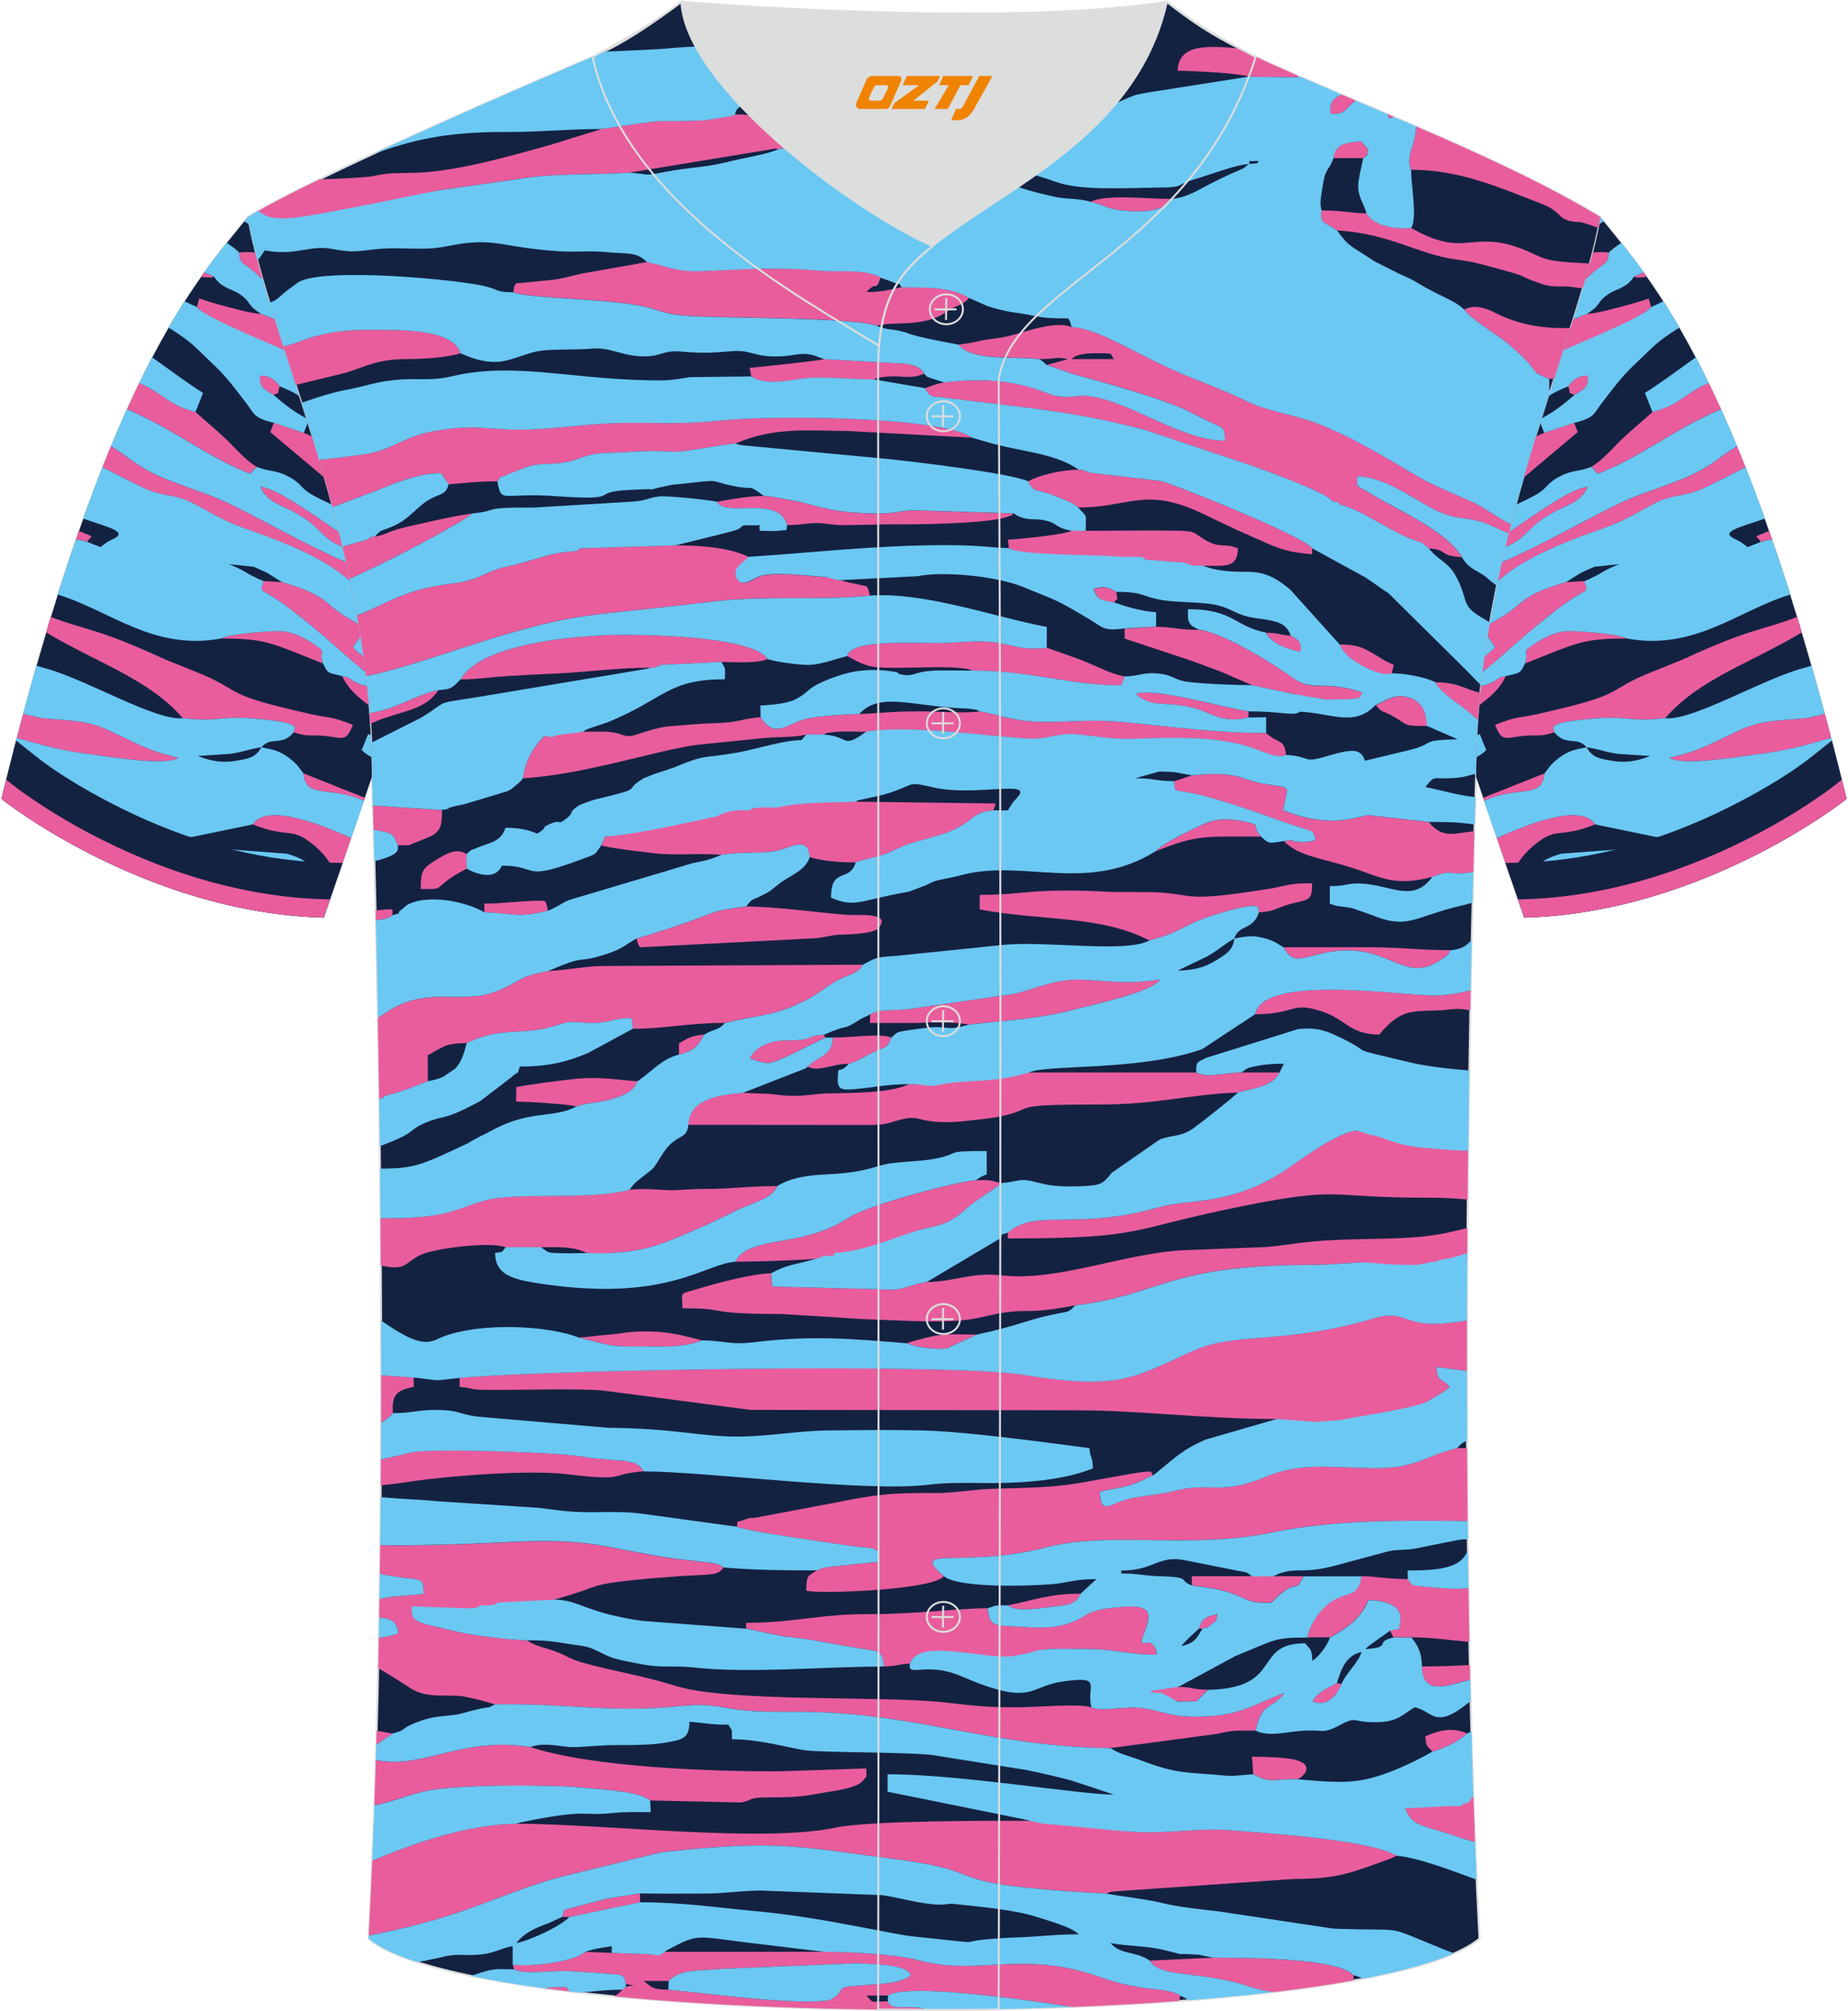 <?xml version="1.0" encoding="utf-8"?>
<!-- Generator: Adobe Illustrator 24.0.1, SVG Export Plug-In . SVG Version: 6.00 Build 0)  -->
<svg xmlns="http://www.w3.org/2000/svg" xmlns:xlink="http://www.w3.org/1999/xlink" version="1.1" id="图层_1" x="0px" y="0px" width="380.86px" height="414.34px" viewBox="0 0 380.07 414.07" enable-background="new 0 0 380.07 414.07" xml:space="preserve">

<path fill-rule="evenodd" clip-rule="evenodd" fill="#142242" stroke="#DCDDDD" stroke-width="0.4" stroke-linecap="round" stroke-linejoin="round" stroke-miterlimit="22.926" d="   M75.64,399.2c5.39-101.63,0.7-239.16,0.7-239.16c0-47.92-21.37-90.49-25.65-115.31c15.8-9.54,66.87-31.24,71.06-33.01   c6.39-2.7,12.78-7.18,18.32-11.34c0,0,65.56,5.42,99.99,0c6.46,5.04,13.94,9.39,21.45,12.77c21.89,9.83,48.14,19.66,67.88,31.58   c-4.3,24.82-25.65,67.4-25.65,115.31c0,0-4.69,137.52,0.7,239.16C281.23,418.76,98.85,418.76,75.64,399.2z"/>

<g>

	<g>

		<path fill-rule="evenodd" clip-rule="evenodd" fill="#E95D9D" d="M106.05,375.54c-9.55,0.07-21.03,3.92-29.65,7.62     c-0.22,5.21-0.46,10.36-0.72,15.41l1.23-0.25c19.08-3.82,24.69-8,38.12-11.8l20.81-5.09c23.56-2.58,27.12-1.4,48.67,1.45     c21.47,2.83,5.9,5.01,43.2,7.05c1-0.52-0.31-0.13,1.63-0.46l36.96-2.56c9.11,0.02,11.77-1.33,19.23-3.96     c0.2-0.07,0.79-0.32,0.95-0.38c0.11-0.05,0.34-0.18,0.44-0.22c0.09-0.04,0.3-0.13,0.43-0.22c-5.25-3.27-26.44-4.63-34.29-5.25     c-6.57-0.52-12.55,0.74-19.53,0.34c-6.29-0.36-12.66-2.39-18.93-2.84c-0.42,0-1.77,0.15-2.91,0.55c-8.23,0-32.87-0.06-39.82,1.41     C156.66,379.55,124.35,375.57,106.05,375.54z"/>

		<path fill-rule="evenodd" clip-rule="evenodd" fill="#E95D9D" d="M94.39,283.72v1.88c2.92,0.2,1.54,0.48,4.45,0.58     c4.58,0.16,21.67-0.4,25.87,0.26l29.53,3.88l66.92,0.09c13.44,0,26.37,1.78,41.53,1.8l8.33,1.74c0.16-0.08,0.42-0.32,0.51-0.19     c0.09,0.14,0.4-0.15,0.53-0.17l4.07-0.04c5.31-1.04,15.45-3.63,17.74-5.07c1.25-0.78,3.45-1.86,4.41-2.88     c-1.81-2.26-2.5-0.64-2.68-4.1l6.25,0.83c0-3.51,0-6.99,0.01-10.43c-2.53,0.38-5.08,0.71-7.13,0.68     c-5.93-0.1-6.27-2.86-12.02-1.14c-17.82,5.34-28.49,2.89-36.64,6.45c-12.69,5.54-14.95,8.55-35.69,5.18     C195.47,280.66,112.39,282.04,94.39,283.72z"/>

		<path fill-rule="evenodd" clip-rule="evenodd" fill="#E95D9D" d="M77.96,324.1c0.25,0.05,0.5,0.1,0.75,0.15     c8.05,1.54,8.15-0.03,8.27,3.92c-1.71,0.35-5.69,0.34-9.09,1.07c-0.02,1.3-0.04,2.6-0.06,3.9c2.17,0.06,3.82,0.63,3.9,3.24     c-1.09,0.41-2.47,0.68-3.97,0.87c-0.04,2.1-0.08,4.2-0.13,6.29c7.88,4.41,6.94,5.62,13.86,5.62c3.14,0,3.05,0.02,5.22,0.5     c1.38,0.3,1.15,0.26,2.27,0.53l2.71,0.77c14.01-0.2,21.16,1.33,32.81,0.76c6.63-0.33,8.47-1.29,15.7,0.09     c4.6,0.88,11.22,0.6,16.6,0.71c22.28,0.45,37.68,7.18,61.66,7.44l21.95-2.92c3.36-0.78,3.69-0.67,7.93-0.67     c1.29-6.11,3.27-4.17,5.92-7.73c-6.32,2.18-9.03,5.01-19.06,4.86c-4.78-0.07-6.35-1.28-10.37-1.78     c-3.64-0.45-8.16,0.87-10.32-0.15c-2.83-0.84-10.73,0-15.71,0c-7.15,0.01-9.91-0.55-15.42-1.1c-12.77-1.26-43.57,0.04-54.32-3.26     c-8.03-2.47-12.89-2.99-19.55-4.9c-2.55-0.73-3.02-1.37-5.32-2.22c-2.16-0.8-4.19-1.07-5.93-2.32     c-4.11-0.14-10.87-0.93-14.58-1.81c-8.36-1.99-9.43-1.81-9.11-5.17l11.3,1.64c0.15-0.08,0.35-0.37,0.43-0.24     c0.09,0.13,0.37-0.18,0.49-0.2c0.99-0.17,0.94-0.16,1.99-0.16h0.73c0.15-0.08,0.35-0.37,0.43-0.24c0.09,0.13,0.37-0.18,0.49-0.2     c0.99-0.17,0.94-0.16,1.99-0.16l11.66-1.84c0.15-0.08,0.42-0.32,0.5-0.19l3.2-0.96c5.23-1.66,4.13-2.02,12.53-2.88     c3.55-0.37,5.97-0.55,9.25-0.78c6.74-0.47,7.96-0.03,9.17-1.78c-1.01-0.59-0.1-0.36-2.26-0.93l-7.59-0.87     c-2.66-0.34-6.54-1.05-9.09-1.55c-7.58-1.47-10.84-2.16-19.37-2.08c-5.25,0.05-21.47,1.13-32.37,0.82     C78.01,320.14,77.99,322.12,77.96,324.1z"/>

		<path fill-rule="evenodd" clip-rule="evenodd" fill="#E95D9D" d="M237.19,303.85c-0.5-0.71,0.54-1.23-4.42-0.38     c-13.22,2.27-12.56,2.76-28.39,3.1c-3.47,0.07-8.68,0.91-11.64,0.88c-10-0.09-12.63,0.3-21.84,2.14l-15.42,2.9     c-1.62,0.25-0.88-0.12-2.38,0.44c-1.94,0.73-1.27-0.15-1.62,1.45c1.27,0.81,19.32,3.34,23.42,3.94c4.4,0.65,6.32-0.09,5.94,3.25     l-11.4,1.2l-1.46,0.6c-1.64,1.18-2.19,0.64-2.19,4.2c3.64,0.7,26.09-0.2,28.33-3c-7.51-6.55,3.97-1.48,21.23-5.98     c12.75-3.33,29.44,0.43,45.92-2.95c13.5-2.76,26.35-2.56,40.71-2.43c-0.05-5.03-0.08-10.03-0.11-15     c-0.62-0.02-1.29-0.03-2.04-0.03c-7.71,1.96-8.29,4.33-18.21,4.13c-8.3-0.17-14.19-1.12-21.22,1.79     c-9.36,3.89-11.36,1.08-18.39,2.81c-3.84,0.95-6.1,0.93-9.7,1.7c-3.73,0.8-5.93,3.72-6.07-1.43c1.74-0.49,4.37-0.78,6.33-1.4     C235.02,305.02,235.46,304.43,237.19,303.85z"/>

		<path fill-rule="evenodd" clip-rule="evenodd" fill="#E95D9D" d="M119.16,112.91l-0.73,0.6c-5.49,0.15-8.59,1.94-13.78,3.04     c-5.63,1.2-5.5,2.9-12.36,3.7c-9.6,1.13-14.01,4.7-19.1,6.47c0.74,4.09,1.37,8.25,1.87,12.47c2.47-0.36,7.26-1.62,16.45-4.65     c27.68-9.1,26.1-7.14,54.95-10.68c10.58-1.3,22.58-0.19,32.44-1.22c-0.35-1.24-0.14-1.08-0.73-1.94l-4.07-0.85     c-0.15-0.04-0.4-0.14-0.52-0.17c-0.12-0.04-0.35-0.1-0.51-0.18h-0.73c-1.05-1.47-1.47-0.93-2.19-0.6     c-3.73-0.29-11.19-1.23-14.08-0.15c-1.2,0.45-3.83,2.61-4.67,0.06c-0.68-2.07,1.43-2.66,2.53-4.11c-3.59-1.84-9.27-2.39-15.11-2.4     L119.16,112.91z"/>

		<path fill-rule="evenodd" clip-rule="evenodd" fill="#E95D9D" d="M225.53,72.74c3.89,0,2.57,0,3.64,1.2h-8.74     C220.68,73.8,221.08,72.74,225.53,72.74L225.53,72.74z M310.98,107.99c-2.69-1.25-5-3.15-7.27-4.27     c-3.56-1.75-8.43-3.53-11.62-5.41c-6.37-3.77-15.34-9.21-22.33-11.59c-4.78-1.63-8.96-2.05-13.24-4.11     c-4.27-2.05-7.75-3.37-12.02-5.09c-10.2-4.09-18.29-9.96-24.08-10.18c-3.04-1.2-8.14,0.53-11.37,1.44     c-2.74,0.77-2.81,0.67-5.91,1.13c-1.78,0.26-3.8,0.88-6.02,1.03c2.7,3.45,10.97,2.35,16.75,3c3.96-0.01,2.89-0.52,5.83,0     c-0.16,0.08-0.45-0.02-0.53,0.16l-3.84,1.04l5.11,1.79c6.45,1.75,19.63,5.36,24.54,7.99c1.76,0.94,2.58,1.29,4.56,2.24     c2.35,1.13,2.32,0.75,2.48,3.57c-8.77,0-18.76-7.54-27.15-9.04c-3.81-0.68-3.88,0.5-7.75-0.2c-2.64-0.48-8.42-4.5-22.92-2.76     c-1.79,0.35-2.43,0.67-3.98,1.2c1.39,2.17,1,1.58,4.46,2.02c14.8,1.87,25.95,2.62,40.84,6.58l19.67,6.58     c4.3,1.39,16.53,5.88,18.41,7.62l0.73,0.6h0.73l0.73,0.6c5.33,1.39,11.02,6.25,16.76,7.8l0.73,0.6l0.73,0.6     c4.11,0.28,1.83,1.5,6.81,1.8c-3.36-5.66-13.63-9.78-19.56-13.51c-2.18-1.37-2.04-0.55-2-3.13c6.74,0.24,12.47,5.62,17.65,7.64     c3.62,1.41,6.11,0.7,10.02,2.55c2.21,1.05,2.83,1.51,3.47,2.01C310.6,109.51,310.79,108.75,310.98,107.99z"/>

		<path fill-rule="evenodd" clip-rule="evenodd" fill="#E95D9D" d="M112.61,199.96c-6.17,1.22-5.08,1.69-9.31,3.62     c-3.98,1.82-6.82,1.76-11.83,1.68c-7.83-0.13-10.95,2.37-13.91,4.37c0.1,5.24,0.19,10.8,0.27,16.62h0.54l0.73-0.6     c2.9-0.64,6.43-2.07,8.74-3v-5.4c1.25-0.55-0.12,0.11,1.33-0.7c0.11-0.06,0.3-0.18,0.43-0.25c2.34-1.29,2.71-1.39,6.26-1.52     c7.25-3.4,10.76-1.56,17.08-3.24c4.78-1.27,2.4-1.17,7.73-0.92c4.87,0.24,5.06-1.07,9.15-0.94l0.28,2.16     c6.82,0,11.25-1.21,18.95-1.2c7.64-1.85,9.86-1.35,16.35-4.53c2.55-1.25,4.08-2.61,6.21-3.9c2.78-1.68,4.78-1.54,5.85-3.56     l-49.75,0.25c-2.53,0.07-3.98-0.11-7.2,0.23C117.29,199.48,115.61,199.8,112.61,199.96z"/>

		<path fill-rule="evenodd" clip-rule="evenodd" fill="#E95D9D" d="M190.56,264.01c-2.96,0.37-4.13,1.33-6.66,1.56l-25.14-0.65     l-0.26-2.71c-3.4,0-10.68,1.88-14.52,3.04c-0.17,0.05-0.37,0.11-0.54,0.16c-4.05,1.26-3.16,0.32-3.16,3.99     c10.27,0,3.7,1.16,20.42,1.18l17.13,1.07c7.28,0.2,17.64,1.09,23.76-0.35c10.75-2.54,7.27-0.16,19.55-2.49     c18.03-2.27,18.83-8.32,48.79-8.35c3.41,0,5.92-0.29,8.95-0.46c3.3-0.18,6.76,2.03,10.27,2.03c0.66-0.34,0.25-0.27,1.48-0.58     c0.14-0.03,1.28-0.24,1.5-0.25c0.79-0.05,1.65,0.2,3.58,0.23h0.73c0-0.83-0.22-0.68,0.73-0.36c2.25-0.32,3.54-1.1,4.73-1.88     c0.01-2.13,0.03-4.23,0.04-6.31c-0.9,0.2-1.92,0.45-3.1,0.73c-9.22,2.24-19.17,0.92-30.76,2.26c-2.55,0.29-5.48,0.78-7.63,0.92     l-17.4,0.67c-12.44,0.81-25.6,6.46-37.03,5.17C199.71,261.92,196.55,263.91,190.56,264.01z"/>

		<path fill-rule="evenodd" clip-rule="evenodd" fill="#E95D9D" d="M256.86,15.78l10.31,0.16l-0.09-0.33     c-1.88-0.82-3.75-1.65-5.58-2.47c-2.18-0.98-4.35-2.04-6.5-3.17c-6.61-0.58-12.57-0.95-12.72,4.61     C245.33,14.58,255.09,15.08,256.86,15.78L256.86,15.78z M276.04,19.47c-1.66,0.71-2.63,1.68-2.24,3.95     c3.5,0.17,2.99-1.29,5.16-2.7L276.04,19.47L276.04,19.47z M285.42,23.46c0.13,0.29,0.25,0.6,0.4,0.92     c0.45-0.1,0.81-0.19,1.11-0.27L285.42,23.46L285.42,23.46z M291.35,26.01c0.19,3.07-2.22,5.97-1.01,8.95     c9.98,0,17.85,3.51,27.11,7.1c4.37,1.69,2.8,3.6,7.9,3.69c1.06,0.29,2.3,0.71,3.62,1.2c0.16-0.76,0.3-1.51,0.42-2.24     C318.15,37.93,304.8,31.83,291.35,26.01z"/>

		<path fill-rule="evenodd" clip-rule="evenodd" fill="#E95D9D" d="M137.38,409.72c-3.43-0.06-3.2-0.44-5.1-1.8h5.18     c2.44-2.52,5.92-2.02,10.81-2.49l27.75-1.15c4.28,0.22,10.4,0.23,11.31,2.44c-1.88,1.67-6.08,1.83-9.16,2.02     c-8.23,0.52-3.14,0.94-7.64,3.16C163.25,412.96,145.5,410.48,137.38,409.72L137.38,409.72z M242.56,412.04     c0.13-0.17,0.15-0.5,0.22-1.12c-2.09-1.34-5.75-1.21-8.59-1.73c-3.48-0.64-5.22-1.14-8.24-2.19c-16.03-5.56-24.52,0.08-37.38-3.42     c-4.37-1.19-14.24-1.66-19.14-1.66l-32.78,0c-0.15,0.08-0.35,0.08-0.43,0.24c-0.09,0.16-0.37,0.17-0.49,0.19     c-1.29,0.17-0.69,0.13-1.99,0.06l-8.01-0.27l-5.43-0.21c-2.79,2.17-10.93,3.07-14.97,2.64l0.27,0.95     c1.87,1.21,8.48,0.14,11.69,0.39c2.09,0.16,4.49,0.25,6.73,0.45c3.93,0.34,4.14-0.02,4.61,2.16c2.15,0.52,2.2,0.06,0.01,0.6     l-0.73,0.6c-0.48,0.54-1.05,0.99-1.68,1.37c19.38,1.88,42.14,2.8,64.85,2.77c-5.1-1.35-7.43,0.53-8.49-1.74     c-3.78,0-2.85,0.54-4.4-1.2h4.44c3.92-2.67,29.16,0.97,38.05,2.35C228.19,412.97,235.54,412.56,242.56,412.04z"/>

		<path fill-rule="evenodd" clip-rule="evenodd" fill="#E95D9D" d="M76.84,371.77c3.38-0.64,7.32-2.38,11.36-3.11     c6.66-1.21,25.1-1.23,31.98-0.52c3.15,0.33,11.2,0.66,13.44,2.61l18.8,0.42c2.8-0.57,0.85-1.04,6.04-1.05     c6.38-0.01,6.88-0.3,11.76-1.11c1.73-0.29,6.1-0.84,7.3-2.39c1.01-1.31,0.59-0.32,0.65-2.46l-18.21,0.6     c-13.5,0.01-38.08-0.76-51-5.01c-13.27-2.09-20.81,3.73-29.76,2.98c-0.88-0.07-1.56-0.19-2.06-0.34     C77.05,365.52,76.94,368.66,76.84,371.77L76.84,371.77z M77.23,359.36l0.08-2.96l3.24,0.56     C80.29,357.29,78.52,358.29,77.23,359.36z"/>

		<path fill-rule="evenodd" clip-rule="evenodd" fill="#E95D9D" d="M68.16,104.44l8.93-3.35c3.43-1.43,9.26-3.82,13.51-3.64     l1.54,2.27c3.44-0.23,5.48-0.6,10.03-0.6c1.38-1.75-0.21-0.32,2.12-1.41c0.66-0.31,1.82-0.71,2.5-0.98     c2.16-0.86,2.75-1.11,5.8-1.2c6.97-0.21,6.13-2.08,12.41-2.28c5.96-0.19,7.55-0.57,13.22-0.24c2.52,0.15,8.85-1.29,13.01-1.68     c7.93-3.47,15.28-2.64,23.19-2.57l25.55,1.37c-6.24-4.34-40.85-4.77-52.8-3.45c-6.81,0.75-13.26,0.28-20.01,0.42     c-6.03,0.13-12.31,1.11-18.15,1.33c-7.99,0.3-10.63-1.15-18.68,0.13c-7.52,1.19-8.04,3.19-13.97,4.7     c-0.94,0.24-6.34,0.92-10.94,1.45C66.35,97.89,67.27,101.13,68.16,104.44z"/>

		<path fill-rule="evenodd" clip-rule="evenodd" fill="#E95D9D" d="M129.36,245c-8.78,2.25-23.38,0.37-29.95,2.22     c-4.45,1.25-5.87,2.6-12.64,3.32c-2.82,0.3-5.75,0.36-8.68,0.32c0.03,3.19,0.05,6.43,0.07,9.72c0.35,0.09,0.76,0.17,1.26,0.26     c3.81,0.64,4.02-0.95,6.77-2.36c2.73-1.4,14.53-2.89,17.66-1.65h7.28c3.64,0,6.79-0.21,9.47,1.2c10.78,0.32,14.57-1.47,22.04-4.66     c3.07-1.31,5.88-2.71,8.78-4.13c2.88-1.41,7.37-2.38,8.36-5c-6.17,0-9.4,0.62-15.15,0.59c-2.67-0.01-5.56,0.32-7.07,0.26     C134.61,244.98,132.78,244.68,129.36,245z"/>

		<path fill-rule="evenodd" clip-rule="evenodd" fill="#E95D9D" d="M205.86,221.44h-2.19c-0.87,0.46,0.02,0.27-1.58,0.5     c-1.03,0.15-1.75,0.1-2.79,0.1h-2.19l-0.73,0.6h-4.37c-0.81,0.62,1.29,0.61-2.19,0.6h-2.91c-3.69,1.93-12.31,1.8-16.82,1.92     c-3.03,0.09-5.1,0.76-9.33,0.38c-2.28-0.2-1.27-0.28-4.03-0.34l-4.06-0.17c-5.75,0.41-11.01,1.61-11.2,6.6l37.46,0.03     c3.97-0.07,3.83-0.52,6.6-1.18c2.85-0.68,2.97,0.01,5.9,0.4c2.45,0.33,5.2,0.2,7.57-0.08c1.93-0.23,5.04-0.55,6.31-0.81     c8.75-1.77,0.79-2.56,20.94-2.55c11.83,0.01,18.08-2.06,28.41-2.47c3.41-0.9,7.21-1.27,8.58-4.12l-7.85,0     c-3.5,0.03-7.08,1.25-9.3,0l-34.41,0h-2.91c-0.15,0.08-0.35,0.08-0.43,0.24c-0.09,0.17-0.37,0.18-0.49,0.2     C206.86,221.46,206.91,221.44,205.86,221.44z"/>

		<path fill-rule="evenodd" clip-rule="evenodd" fill="#E95D9D" d="M123.54,26.57c-0.15,0.08-0.41,0.02-0.5,0.19l-6.37,1.95     c-2.8,0.94-4.63,1.41-7.51,2.21c-6.51,1.8-16.06,4.37-23.5,4.64c-4.76,0.17-5.17-0.1-9.31,0.73c-1.2,0.24-5.77,0.48-10.87,0.66     c-5.28,2.57-9.92,4.95-13.34,6.92c4.09,2.21,11.24,2.83,20.95,1.04c5.44-1.01,11.43-4.69,17.62-5.81l18.01-2.56     c5.77-0.82,14.4-0.58,20.65-0.99l30.12-4.96c0.1,0.02,0.34,0.09,0.48,0.16l7.95-1.8l0.07-1.8c-3.68,0-5.3-0.68-8.31-1.56     c-3.86-1.12-3.8-2.04-8.5-2.04c-0.15,0.09-0.39,0.16-0.5,0.2c-0.12,0.04-0.37,0.14-0.51,0.19l-5.5,0.84     C131.53,25.34,140.83,24.05,123.54,26.57z"/>

		<path fill-rule="evenodd" clip-rule="evenodd" fill="#E95D9D" d="M105.45,60.15c2.35,1.26,19.98,1.33,26.89,2.95     c3.35,0.79,4.35,1.58,8.68,1.9c7.84,0.57,35.06,0.29,39.34,2.1c2.75-0.86,7.14-0.05,11.16-1.36c2.29-0.75,2.43-1.15,4.05-2.07     c2.08-1.18,2.28-0.7,3.74-2.33c-4.3-2.72-11.53-2.03-13.85-2.21c-2.86,0.62-4.25,1.01-7.28,1.01c2.21-2.49,1.9,0.12,2.92-3     c-2.89-1.81-8.8-1.09-12.2-1.4c-9.63-0.87-16-0.24-25.01,0.08c-4.75,0.17-6.5-0.96-10.88-1.86l-13.37,2.36     c-2.38,0.5-4.02,1.11-6.4,1.33c-2.85,0.26-5.01,0.54-7.18,0.69C105.46,59.21,105.67,58.96,105.45,60.15z"/>

		<path fill-rule="evenodd" clip-rule="evenodd" fill="#E95D9D" d="M207.31,253.82l0,1.2c28.47,0,24.12-1.78,48.07-6.6     c21.13-4.25,17.3-1.73,38.62-1.79c3.31-0.01,5.62,0.19,7.99,0.36c0.03-3.4,0.07-6.75,0.1-10.03c-2.51-0.11-4.94-0.39-7.35-0.59     c-5.96-0.5-6.68-0.89-10.95-2.82l-1.46-0.71h-2.19h-1.46c-4.52,0.94-11.18,6.05-14.21,8.08c-4.43,2.96-9.47,5.22-16.49,6.24     c-3.43,0.5-6.61,0.59-9.81,1.49C220.76,253.54,213.14,248.73,207.31,253.82z"/>

		<path fill-rule="evenodd" clip-rule="evenodd" fill="#E95D9D" d="M176.72,147.02c-3.2,0.11-7.02,0.34-10.02,0.79     c-4.57,0.69-7.13,4.82-10.31-0.12c-3.57,0.23-4.5,1.07-8.81,1.2c-3.59,0.11-6.27,0.36-10.11,0.68c-3.09,0.26-7.04,2.02-8.08,2.02     c-1.42,0-1.53-0.53-3.73-0.82c-1.59-0.21-4.08-0.08-5.77-0.09l-6.56,0.34l-1.46,0.52c-2.2,2.13-4,5.12-4.44,8.74     c12.91-0.85,25.99-5.39,35.46-6.86l14.25-1.45c3.96-0.33,5.17-0.03,8.64-0.68h3.64c0.9-0.47-0.02-0.24,1.6-0.48     c0.77-0.12,1.2-0.14,1.99-0.16c1.54-0.06,3.55,0.04,5.15,0.05c8.9-1.41,23.82,0.81,33.22,1.42c4.16,0.27,6.13-1.27,10.4-0.85     c4.06,0.4,7.04,1.06,11.74,0.88c7.51-0.28,15.82-0.5,22.71,1.41c2.97,0.82,6.63,2.92,8.36,1.93c-0.28-3.41-1.65-2.31-4.12-4.56     c-10.38,0.05-19.6-1.35-29.7-2.26c-6.11-0.55-9.55-0.03-15.47-0.02c-6.79,0.01-8.93-1.3-13.84-2.16c-2.51,0.44-7.89,0.01-12.4,0     C183.3,146.47,181.08,146.9,176.72,147.02z"/>

		<path fill-rule="evenodd" clip-rule="evenodd" fill="#E95D9D" d="M165.06,163.45l-1.09,0.37c-0.62,0.14-0.92,0.26-1.74,0.35     l-2.27-0.12h-2.19c-0.79,0.41-0.01,0.34-1.52,0.55c-0.67,0.09-1.44,0.05-2.12,0.05h-2.19c-0.81,0.62,1.29,0.61-2.19,0.6h-1.46     l-0.73,0.6c-6.53,1.37-16.46,5.96-23.26,6.44l-0.73,1.78c1.21,0.5,9.47,1.48,11.06,1.65c4.34,0.47,9.16-0.07,13.66,0.31     c4.3-0.67,7.53-0.24,10.84-0.73c3.42-0.51,6.86-3.43,7.35,1.17c1.8,0.7,6.72,1.25,9.5,1.08c2.94-0.94,5.07-1.09,7.83-2.44     c2.93-1.44,3.79-1.53,7.17-2.49c2.72-0.77,4.56-1.28,6.91-2.68c2.47-1.47,2.71-2.77,6.5-3.06c0-1.04,0.98-1.44-0.16-1.44     l-28.26-0.36L165.06,163.45z"/>

		<path fill-rule="evenodd" clip-rule="evenodd" fill="#E95D9D" d="M203.13,331.17c-5.84,0-15.47,1.27-24.22,1.21     c-10.25-0.08-15.29,1.79-25.51,1.79l0,1.2l7.52,1.54c3.14,0.36,5.22,0.62,8.18,1.16c2.7,0.5,5.38,0.96,7.79,1.36     c3.97,0.66,4.52,0.32,4.82,3.73c2.98-0.05,2.68-0.43,5.42-0.6c1.61-5.01,16.63-0.92,21.2-0.72c0.81-0.62-1.29-0.6,2.19-0.6     c2.79-0.34,1.77-1.4,4.81-1.63c2.38-0.18,5.57-0.06,8.03-0.06c6.14-0.01,9.06,1.24,14.56,1.17l0-0.56     c-1.21-4.47-4.44,1.01-2.41-4.28c1.74-4.54,0.42-5.4-5.04-4.97c-8.47,0.67-5.84,2.11-11.74,3.69c-3.02,0.81-6.25,0.53-9.57,0.33     C204.47,334.65,203.51,334.99,203.13,331.17z"/>

		<path fill-rule="evenodd" clip-rule="evenodd" fill="#E95D9D" d="M241.56,160.88c0.22,2.29-0.33,1.72,2.99,2.33     c5.54,1.01,14.3,4.16,19.59,6.07c6.59,2.38,5.83,1.24,6.51,3.6c-0.92,0.48,0.09,0.24-1.61,0.46c-1.19,0.16-0.82,0.06-1.84,0.03     c-1.97-0.06-0.56-0.59-3.06-0.15c3.25,3.17,7.72,3.45,14.06,5.48c5.68,1.82,8.69,3.99,16.54,1.86c4.38-1.59,2.83-0.37,6.93-0.78     c0.57-0.06,1.06-0.14,1.5-0.23c0.08-3.14,0.16-5.96,0.22-8.4c-4.24,0.46-6.57,1.61-9.39-1.87l-12.41-1.4     c-2.01,0.04-7.28,3.1-17.62-1.02l0.87-4.18l-0.71-0.6c-4.39-0.81-4.44-0.48-8.6-1.89c-3-1.02-6.54-0.88-10.34-0.51L241.56,160.88z     "/>

		<path fill-rule="evenodd" clip-rule="evenodd" fill="#E95D9D" d="M236.46,193.67c8.38-2.27,5.96-3.28,16.34-6.14     c7.32-2.02,5.97-0.43,6.24,0.34c2.85-0.19,3.23-0.66,5.02-1.27c0.16-0.06,0.35-0.13,0.51-0.18c4.43-1.43,5.41-0.33,5.41-4.54     c-5.22,0-5,0.52-8.82,1.13c-18.93,3.01-14.61,1.03-24.02,0.71l-8.65-0.06c-16.42-0.88-17.21,0.61-26.98,0.61v3     C214.13,189.69,226.35,188.39,236.46,193.67z"/>

		<path fill-rule="evenodd" clip-rule="evenodd" fill="#E95D9D" d="M268.97,337.17l4.64,0c3.22-1.74,6.4-3.88,7.92-7.69     c4.54,0.05,7.23,1.73,6.5,4.61c-0.55,2.17,0.7,0.91-2.03,1.66l0.73,1.41h3.64c4.24-0.01,8.1,0.63,11.98,0.93     c-0.07-3.69-0.13-7.39-0.19-11.08c-0.95,0.09-1.76,0.14-2.29,0.14c-1.67,0-4.87-0.23-6.55-0.42c-2.92-0.33-2.62-0.05-3.64-1.57     c-4.37,0-6.3-0.54-9.59-0.6c-0.69,4.61-2.97,2.91-6.47,5.41C271.55,331.47,269.4,334.55,268.97,337.17z"/>

		<path fill-rule="evenodd" clip-rule="evenodd" fill="#E95D9D" d="M94.6,139.9c3.33,0,5.53-0.4,9.21-0.65     c3.35-0.23,6.09-0.37,10.26-0.55c6.32-0.26,12.69-1.21,19.67-1.2h0.73l1.46-0.6l12.38-0.57c2.46-0.04,7.6,0.35,9.48-0.63     c-2.81-4.83-27.22-5.26-34.28-4.86C112.08,131.48,98.26,133.67,94.6,139.9z"/>

		<path fill-rule="evenodd" clip-rule="evenodd" fill="#E95D9D" d="M151.22,259.82c2.66,0,20.96-0.34,20.81-1.42     c7.12-0.41,13.76-4.51,18.82-5.55c4.3-0.89,5.73-2.03,8.08-4.12c2.16-1.92,5.56-3.68,6.94-5.1l-2.23-0.57     c-0.81-0.09-2.03-0.03-2.88-0.03c-5.19,0.49-22.35,5.27-25.84,7.51c-3.53,2.26-6.59,3.5-11.93,4.56     C158.64,255.95,152.5,256.5,151.22,259.82z"/>

		<path fill-rule="evenodd" clip-rule="evenodd" fill="#E95D9D" d="M60.62,79.27l10.26-2.5c4.78-1.45,6.35-2.85,13.31-2.84     c3.35,0,8.16-0.43,10.41-1.2c-1.81-5.09-12.04-4.79-19.16-4.81c-4.19-0.01-7.49,0.43-10.79,1.32c-2.7,0.73-4.3,1.67-6.6,2.07     C58.88,73.89,59.74,76.55,60.62,79.27z"/>

		<path fill-rule="evenodd" clip-rule="evenodd" fill="#E95D9D" d="M78.15,305.85c1.54-0.13,3.57-0.38,6.37-0.8     c7.95-1.2,24.41-2.39,31.78-1.5c13.11,1.59,8.51-0.06,16-0.57c-1.15-2.04-3.06-2.09-5.93-2.32c-3.54-0.28-4.45-0.35-7.78-0.87     c-4.6-0.72-30.1-1.6-34.06-0.72c-1.81,0.4-4.05,0.96-6.35,1.45C78.17,302.3,78.16,304.08,78.15,305.85z"/>

		<path fill-rule="evenodd" clip-rule="evenodd" fill="#E95D9D" d="M174.26,135.1c4.44,2.49,5.02,2.44,11.93,2.4     c3.43-0.02,11.82-0.46,13.85,0.6c11.76-0.08,20.72,3.16,30.66,3.01l0.67-1.81c-2.94-0.56-5.48-1.98-8.01-3.01     c-2.46-1-5.6-2.02-8.02-2.9c-5.07,0.6-6.36-0.47-10.46-1.06c-3.51-0.51-7.08-0.05-10.64,0.08     C189.46,132.58,174.8,131.4,174.26,135.1z"/>

		<path fill-rule="evenodd" clip-rule="evenodd" fill="#E95D9D" d="M130.82,193.26c0.38,1.17,0.13,0.93,0.73,1.8l36.35-1.87     c1.65-0.16,2.59-0.55,4.55-0.71c0.95-0.07,7.14-0.01,8.29-1.45c2.64-3.3-4.3-2.46-6.82-2.66c-5.87-0.46-14.39-1.69-20.52-1.7     c-7.04,0.87-6.14,1.12-11.58,3.05C137.86,191.12,134.8,192.1,130.82,193.26z"/>

		<path fill-rule="evenodd" clip-rule="evenodd" fill="#E95D9D" d="M211.53,99.12c1,2.46,1.87,1.51,5.34,2.94     c1.6,0.66,3.91,1.38,4.9,2.45c10.69,0,13.78-4.39,25.59,1.23c3.32,1.58,6.7,3.26,10.23,4.77c4.29,1.84,6.23,3.18,12.38,3.6l0-1.2     c-1.39-2.34-27.9-13.03-31.23-13.87l-14.67-1.72l-1.46-0.6h-0.73C218.47,96.72,213.55,97.88,211.53,99.12z"/>

		<path fill-rule="evenodd" clip-rule="evenodd" fill="#E95D9D" d="M178.99,208.85l-0.1,1.8l9.47,0c3.52-0.17,7.6-0.27,10.94,0.33     c8.86-1.03,14.21-1.11,22.03-3.19c3.23-0.86,15.92-3.52,17.32-6.14c-6.32,1.1-9.62,0.4-16.13,0.08c-5.24-0.26-9.64,1.91-13.77,2.9     l-22.28,3.22C183.46,208.1,180.9,207.76,178.99,208.85z"/>

		<path fill-rule="evenodd" clip-rule="evenodd" fill="#E95D9D" d="M258.23,208.85c8.54,0,7.28-2.74,13.83-0.55     c5.11,1.71,5.44,4.63,11.75,4.75c4.57-5.62,7.13-4.69,12.94-5.03c1.11-0.06,2.35-0.39,4.33-0.21c0.44,0.04,0.92,0.16,1.47,0.27     l0.08-4.17c-1.87,0.48-3.87,0.89-6.7,1.06C290.15,205.31,259.98,200.26,258.23,208.85z"/>

		<path fill-rule="evenodd" clip-rule="evenodd" fill="#E95D9D" d="M207.51,112.91c2.73,1.61,17.9,1.82,22.55,2.34     c1.12-0.61,0.83-0.25,1.45-0.21c0.1,0.01,2.57-0.33,3.5-0.33l0.73,0.6l8.01,0.6l1.46,0.6h2.19c4.87-0.01,7.17,0.52,7.29-3.6     c-3.08-1.22-3.5,0.14-6.69-1.69c-2.73-1.57-1.6-1.88-6.38-1.95c-6.02-0.09-12.22,0.04-18.26,0.04h-2.91     c-1.51,0.79-11.56,1.8-13.11,1.8L207.51,112.91z"/>

		<path fill-rule="evenodd" clip-rule="evenodd" fill="#E95D9D" d="M231.36,129.44v2.06l13.5,4.48c2.59,0.95,3.95,1.44,6.53,2.42     l6.2,2.69l10.2,2.17l5.1,0.83c9.31-0.01,6.41-0.5,7.55-1.45c-8.07-2.7-10.3,0.01-14.45-3.07c-3.14-2.33-14.39-9.39-19.33-9.88     c-4.3,0.01-5.01-0.56-8.74-0.63L231.36,129.44z"/>

		<path fill-rule="evenodd" clip-rule="evenodd" fill="#E95D9D" d="M275.07,47.44c10.87,0.64,16.66,4.88,24.24,5.95     c3.5,0.49,3.83,0.58,6.46,1.28c11.18,2.99,4.59,1.4,11.42,3.79c1.66,0.58,3.35,0.56,5.31,0.52c0.17,0,1.45,0.17,3.25,0.42     c0.52-1.76,1.01-3.46,1.46-5.12c-2.25-0.13-3.9-0.23-4.04-0.24c-2.92-0.21-4.89-0.46-6.89-1.43c-13.66-6.65-13.67,1.36-25.9-5.67     c-4.32,0.31-7.93-0.79-9.2-3c-3.41-0.05-4.89-0.6-9.23-0.6C271.36,46.13,272.68,45.66,275.07,47.44z"/>

		<path fill-rule="evenodd" clip-rule="evenodd" fill="#E95D9D" d="M236.55,403.73c1.12,1.94,4.02,2.42,7.42,2.81     c13.46,1.56,11.75,2.82,18,3.68c5.97-0.7,11.51-1.51,16.53-2.41c0.02-0.27,0.02-0.6,0-1.08c-3.66-3.61-21.61-3.53-28.93-3.6     L236.55,403.73z"/>

		<path fill-rule="evenodd" clip-rule="evenodd" fill="#E95D9D" d="M303.14,368.65c-0.22-0.01-0.55,0.01-1.11,0.11l-1.15,0.24     l-0.73,0.6h-1.46c-1.11,0.85-0.34,0.85-1.46,0l-8.11,2.78c1.28,3.33,3.25,3.51,7.36,4.74c2.19,0.66,4.67,1.6,7.04,2.2     C303.39,375.78,303.26,372.23,303.14,368.65z"/>

		<path fill-rule="evenodd" clip-rule="evenodd" fill="#E95D9D" d="M147.39,103.32c1.71,3.39,12.57-1.53,14.49,4.8     c2.91,0,4.47-0.43,6.11-0.42c1.78,0,3.44,0.55,6.55,0.43l8.1-0.16c5.8,0.07,18.74-0.11,23.67-1.29c0.22-0.05,0.83-0.23,1.02-0.3     c1.46-0.55,0.53-0.16,1.14-0.65l-20.11-0.62c-2.8-0.05-3.57,0.55-6.53,0.61c-10.97,0.23-14.01-1.84-18.83-2.64     c-2.33-0.39-3.6-0.79-5.93-0.95C153.83,102.12,150.16,102.85,147.39,103.32z"/>

		<path fill-rule="evenodd" clip-rule="evenodd" fill="#E95D9D" d="M76.91,110.51h-0.73l-0.73,0.6l-4.37,1.2l-0.84,0.35     c0.51,2.15,1.01,4.33,1.47,6.52c7.96-3.45,23.27-11.61,25.33-13.46c-3.5,0.51-6.77,1.22-10.36,2.05     c-1.69,0.39-3.39,0.73-5.07,1.22C79.34,109.66,79.28,110.06,76.91,110.51z"/>

		<path fill-rule="evenodd" clip-rule="evenodd" fill="#E95D9D" d="M318.78,78l1.08,0c1.17-3.62,2.3-7.11,3.36-10.45     c-5.26,0.14-10.38-0.51-15.49-3.11c-2.02-1.03-4.3-1.81-6.44-0.69c1.12,1.76,7.07,5.36,8.98,7c1.44,1.23,2.88,2.46,4.11,3.82     C316.77,77.2,315.02,76.45,318.78,78z"/>

		<path fill-rule="evenodd" clip-rule="evenodd" fill="#E95D9D" d="M78.22,293.02c0.99-0.65,1.83-1.33,2.44-2.02     c-0.26-3.73,0.63-4.7,4.27-5.4v-1.96l-6.69-0.46C78.23,286.44,78.23,289.72,78.22,293.02z"/>

		<path fill-rule="evenodd" clip-rule="evenodd" fill="#E95D9D" d="M76.67,170.87l0.43,0.07c3.35,0.56,3.68,0.71,4.56,3.13     c3.6-0.06,1.75,0.07,3.91-0.69c0.13-0.05,2.61-1.03,2.91-1.18c2.12-1.11,2.28-2.44,2.28-5.4l-14.23-0.91     C76.57,167.31,76.62,168.98,76.67,170.87z"/>

		<path fill-rule="evenodd" clip-rule="evenodd" fill="#E95D9D" d="M154.47,77.54c3.12,2.07,8.22,0.65,11.58,0.32     c3.35-0.32,9.42,0.27,13.58,0.28l1.03-0.35c4.49-0.84,6.08,0.59,9.4-0.85c-0.74-1.15-1.2-1.49-3.57-2.04l-17.06-0.96     c-0.79,0.32-13.62,1.69-15.3,1.8L154.47,77.54z"/>

		<path fill-rule="evenodd" clip-rule="evenodd" fill="#E95D9D" d="M118.44,227.85c2.26-0.83,4.96-0.75,7.36-1.54     c2.41-0.8,4.41-1.42,5.23-3.66c-4.12-0.25-7.8-1.03-13.14-0.45c-2.99,0.32-8.68,1.04-11.84,1.65v3     C108.35,226.84,117.11,227.38,118.44,227.85z"/>

		<path fill-rule="evenodd" clip-rule="evenodd" fill="#E95D9D" d="M304.63,142.66c-3.13-0.64-4.33-2.16-9.33-2.16     c1.15,2.3,4.82,4.42,7.1,6.29c0.69,0.56,1.25,1.07,1.75,1.53C304.28,146.42,304.44,144.53,304.63,142.66z"/>

		<path fill-rule="evenodd" clip-rule="evenodd" fill="#E95D9D" d="M292.55,343.16c0.09,5.95,5,4.05,9.95,2.69l-0.06-2.98     C299.26,343.02,296.15,343.16,292.55,343.16z"/>

		<path fill-rule="evenodd" clip-rule="evenodd" fill="#E95D9D" d="M245.2,326.45c2.91,0.4,5.71,0.72,8.18,1.61     c3.4,1.22,3.43,2.12,8.2,1.92c5.52-5.71,4.6-1.27,6.59-5.4l-6.21,0h-4.37l-12.39,0V326.45z"/>

		<path fill-rule="evenodd" clip-rule="evenodd" fill="#E95D9D" d="M298.48,195.66c-6.67,0-10.33-0.62-16.85-0.6     c-5.84,0.01-11.69,0-17.53,0c1.75,3.38,3.59,2.32,7.59,1.34c14.09-3.44,16.76,7.05,25.16,0.99     C298.04,196.52,297.78,196.94,298.48,195.66z"/>

		<path fill-rule="evenodd" clip-rule="evenodd" fill="#E95D9D" d="M171.26,213.65c-0.25,4.02-2.84,3.54-5.19,6     c2.32,1.17,4.62-0.53,8.47-0.6c1.78-0.47,3.22-1.51,5.11-2.4c2.51-1.19,2.97-0.8,3.64-3     C180.97,212.74,175.44,213.65,171.26,213.65z"/>

		<path fill-rule="evenodd" clip-rule="evenodd" fill="#E95D9D" d="M75.98,149.05c0.98-0.44,2.02-0.89,3.21-1.28     c4.93-1.63,8.36-2.01,10.83-5.66c-3.04,0.55-7.11,2.72-10.17,3.77c-0.95,0.33-2.41,0.69-4.03,1.01     C75.88,147.61,75.93,148.33,75.98,149.05z"/>

		<path fill-rule="evenodd" clip-rule="evenodd" fill="#E95D9D" d="M118.9,275.41c0.41,0.17,4.31,1.08,5.32,1.32     c2.45,0.57,3.88,0.5,6.58,0.51c4.82,0.02,9.67,0.35,13.5-1.23c-3.88-0.98-6.71-1.88-12.03-1.84c-3.45,0.03-3.85,0.39-6.6,0.6     C122.83,274.98,120.97,275.36,118.9,275.41z"/>

		<path fill-rule="evenodd" clip-rule="evenodd" fill="#E95D9D" d="M117,410.08c-0.81-1.22-0.29-0.85-2.86-0.9     c-0.59-0.01-1.37,0.08-2.27,0.24C113.55,409.65,115.26,409.87,117,410.08z"/>

		<path fill-rule="evenodd" clip-rule="evenodd" fill="#E95D9D" d="M237.78,175.27c8.6-3.37,9.43-3,21.67-3     c-2.24-2.6,0.49-2.31-3.89-3.18c-2.66-0.53-5.16-0.5-7.27,0.34C246.22,170.26,238.88,173.82,237.78,175.27z"/>

		<path fill-rule="evenodd" clip-rule="evenodd" fill="#E95D9D" d="M95.85,178.87v-3c-2.04-1.27-3.97-0.24-6.44,1.3     c-2.68,1.66-3.03,2.19-3.03,5.9c4.11,0,3.01,0.18,5.31-1.63C93.35,180.14,94.09,179.84,95.85,178.87z"/>

		<path fill-rule="evenodd" clip-rule="evenodd" fill="#E95D9D" d="M257.86,365.35c3.64,2.08,4.29,0.83,9.2,1.04     c2.07-1.28,2.81-3.24-0.71-4.04c-2.13-0.48-5.99-0.6-8.76-0.6L257.86,365.35z"/>

		<path fill-rule="evenodd" clip-rule="evenodd" fill="#E95D9D" d="M256.86,147.76v-1.27c-4.94-0.69-19.43-5.02-23.22-3.59     c3.33,3,5.95,1.41,11.76,2.84C249.27,146.7,251.19,149.07,256.86,147.76z"/>

		<path fill-rule="evenodd" clip-rule="evenodd" fill="#E95D9D" d="M283.09,145.22c1.31,1.6,1.33,1.06,3.31,2.15     c3.64,2.02,2.02,2.12,7.22,2.12c-0.03-2.29-0.65-4.59-3.05-5.6C287.13,142.44,285.02,144.49,283.09,145.22z"/>

		<path fill-rule="evenodd" clip-rule="evenodd" fill="#E95D9D" d="M169.68,213.65l-0.25-0.6c-3.34,0.23-1.76,0.59-4.5,1.02     c-1.71,0.27-3.27,0.06-4.92,0.28c-2.97,0.39-4.99,1.85-5.88,3.57c4.21,1.56,4.09,1.13,8.1-0.59L169.68,213.65z"/>

		<path fill-rule="evenodd" clip-rule="evenodd" fill="#E95D9D" d="M224.37,41.56c0.81,0.27,0.26,0.03,1.28,0.35     c2.07,0.65,0.89,0.33,2.12,0.77c2.32,0.82,7.27,1.17,9.87,0.46c2.25-0.61,1.49-0.71,3.11-2.17     C236.19,40.96,227.5,39.94,224.37,41.56z"/>

		<path fill-rule="evenodd" clip-rule="evenodd" fill="#E95D9D" d="M286.32,138.7l0.49-1.79c-2.63-1.12-2.54-1.4-4.86-2.67     c-2.12-1.16-3.2-1.48-6.36-1.53c1.26,2.36,2.22,2.94,4.46,4.3C281.23,137.72,284.8,139.38,286.32,138.7z"/>

		<path fill-rule="evenodd" clip-rule="evenodd" fill="#E95D9D" d="M115.52,394.73l1.46,0.02l14.57-3.02v-1.84     c-2.93,0.52-5.04,0.64-7.83,1.34c-2.84,0.71-5.34,1.41-7.8,2.08L115.52,394.73z"/>

		<path fill-rule="evenodd" clip-rule="evenodd" fill="#E95D9D" d="M99.49,187.87c5.91,0.2,6.85,1.24,13.11-0.33     c-0.35-1.36-0.11-1.17-0.73-2.07c-5.21,0-8.05,0.6-12.39,0.6V187.87z"/>

		<path fill-rule="evenodd" clip-rule="evenodd" fill="#E95D9D" d="M207.37,330.57c1.49,1.39,6.03,0.7,8.41,0.36     c4.1-0.57,5.24-0.29,6.49-2.76C215.74,328.17,212.54,329.55,207.37,330.57z"/>

		<path fill-rule="evenodd" clip-rule="evenodd" fill="#E95D9D" d="M186.62,276.61c1.74,0.84,6.01,1.33,8.12,1.05l6.16-2.85     c-6.27,0-6.77-0.41-12.54,1.21C186.45,276.55,187.75,276.14,186.62,276.61z"/>

		<path fill-rule="evenodd" clip-rule="evenodd" fill="#E95D9D" d="M294.74,360.7c2.89-0.78,5.46-2.23,7.2-3.75     c-3.36-1.42-6.11-0.51-8.66,0.6C293.5,359.66,293.46,359.27,294.74,360.7z"/>

		<path fill-rule="evenodd" clip-rule="evenodd" fill="#E95D9D" d="M77.14,189.53l2.02-0.35c1.09-0.38,0.81-0.36,1.39-0.72l0-1.2     c-1.71,0-2.6,0.13-3.45,0.22L77.14,189.53z"/>

		<path fill-rule="evenodd" clip-rule="evenodd" fill="#E95D9D" d="M235.07,348.4l3.83,0.42c0.87,0.48,2.56,1.02,3.39,1.57     l3.87-0.12l2.36-2.32c-3.56-0.05-2.92-0.54-6.23-0.6l-2.75,0L235.07,348.4z"/>

		<path fill-rule="evenodd" clip-rule="evenodd" fill="#E95D9D" d="M274.34,32.56h6.14c1.57-1.4,0.52,0.1,1.03-1.8l-1.47-1.69     C276.53,29.37,274.74,29.78,274.34,32.56z"/>

		<path fill-rule="evenodd" clip-rule="evenodd" fill="#E95D9D" d="M265.6,130.9c-2.83-0.19-1.9-0.54-5.1-0.6     c1.24,2.28,3.97,3.26,7.16,3.99C267.84,132.03,267.35,132,265.6,130.9z"/>

		<path fill-rule="evenodd" clip-rule="evenodd" fill="#E95D9D" d="M276.01,346.76l-0.94-0.15c-2.27,1.1-4.26,2.18-5.03,3.75     C273.1,351.59,275.11,349.04,276.01,346.76z"/>

		<path fill-rule="evenodd" clip-rule="evenodd" fill="#E95D9D" d="M139.56,217.15c2.97-0.65,4.07-1.86,5.19-4.1     c-2.8,0.18-3.47,0.85-5.19,1.8V217.15z"/>

		<path fill-rule="evenodd" clip-rule="evenodd" fill="#E95D9D" d="M229.17,124.06c1.15-1.44,0.64,0.06,0.49-2.15     c-1.76-1.1-2.95-1.21-4.65-0.58C225.81,123.44,226.22,123.58,229.17,124.06z"/>

		<path fill-rule="evenodd" clip-rule="evenodd" fill="#E95D9D" d="M246.66,335.37l0.73,0c1.6-0.66,0.14,0.5,1.87-0.88     c1.28-1.03,0.9-0.46,1.2-2.12C247.89,332.98,247.31,333.33,246.66,335.37z"/>

	</g>

	<g>

		<path fill-rule="evenodd" clip-rule="evenodd" fill="#6BC8F2" d="M52.72,53.73c-0.86-3.21-1.55-6.22-2.03-9     c0.69-0.41,1.44-0.85,2.26-1.31c3.1,2.84,8.64,1.31,20.14-0.81c5.44-1.01,11.43-2.38,17.62-3.5l18.01-2.56     c5.77-0.82,14.4-0.58,20.65-0.99c4.88,0.33,2.34,0.79,7.72-0.23c2.84-0.54,5.16-0.72,8.12-1.13c2.86-0.39,4.97-1.05,7.55-1.58     c2.87-0.59,4.89-0.94,7.22-1.85l7.95-1.8c4.16-1.57,8.84,0.31,14.93,1.55c2.93,0.6,5.41,1.61,7.18,1.89     c3.59,0.56,4.01-0.04,7.58,0.96l9.12,3.89c3.21,1.7,6.16,2.31,9.94,3.21c2.6,0.62,5.16,0.29,7.7,1.1     c0.81,0.27,0.26,0.03,1.28,0.35c2.07,0.65,0.89,0.33,2.12,0.77c2.32,0.82,7.27,1.17,9.87,0.46c2.25-0.61,1.49-0.71,3.11-2.17     c3.44-0.22,5.78-1.9,8.51-3.26c1.58-0.79,2.52-1.28,4.13-2c1.47-0.66,2.58-0.93,3.47-1.94c-2.72,0.19-7.1,1.94-10.85,3.06     c-4.18,1.25-2.3,1.39-5.2,1.72c-0.32,0.04-1.73,0.06-2.11,0.06c-6.3,0.05-16.2,0.74-21.35-1.11c-6.27-2.25-8.23-2.24-14.53-3.63     c-1.88-0.42-1.98,0.02-3.02-1.22c-3.84-4.57,6.67-3.49,15-5.92c10.23-2.98,17.18-6.79,18.93-7.21c0.89-0.22,1.41-0.25,2.34-0.47     l20.79-3.27l10.31,0.16l-0.09-0.33c2.93,1.28,5.93,2.57,8.95,3.86c-1.66,0.71-2.63,1.68-2.24,3.95c3.5,0.17,2.99-1.29,5.16-2.7     c2.14,0.91,4.3,1.83,6.46,2.75c0.13,0.29,0.25,0.6,0.4,0.92c0.45-0.1,0.81-0.19,1.11-0.27c1.47,0.63,2.95,1.26,4.42,1.9     c0.19,3.07-2.22,5.97-1.01,8.95c0.09,3.79,1.3,9.84,0.04,11.99c-4.32,0.31-7.93-0.79-9.2-3c-0.63-2.19-1.64-3.29-1.72-5.41     c-0.05-1.45,0.66-4.13,1.04-5.98c1.57-1.4,0.52,0.1,1.03-1.8l-1.47-1.69c-3.52,0.29-5.3,0.7-5.7,3.49     c-0.76,2.36-1.68,1.99-2.16,5.43c-0.35,2.47-0.79,3.87-0.24,5.37c-0.57,2.77,0.75,2.3,3.14,4.09c2.59,3.56,2.95,3.13,7.72,6.35     l4.98,2.5c1.52,0.73,2.27,0.94,3.65,1.79c5.11,3.13,7.63,3.53,9.87,5.66c1.12,1.76,7.07,5.36,8.98,7     c1.44,1.23,2.88,2.46,4.11,3.82c2.39,2.64,0.64,1.89,4.4,3.44v3.35c-2.64,8.28-5.39,17.21-7.8,26.64c-2.69-1.25-5-3.15-7.27-4.27     c-3.56-1.75-8.43-3.53-11.62-5.41c-6.37-3.77-15.34-9.21-22.33-11.59c-4.78-1.63-8.96-2.05-13.24-4.11     c-4.27-2.05-7.75-3.37-12.02-5.09c-10.2-4.09-18.29-9.96-24.08-10.18c-0.33-1.13-0.18-0.99-0.73-1.8c-6.53,0-5.18-0.39-11.55-1.29     c-1.48-0.21-3.37-0.7-5.06-1.24l-3.79-1.67c-4.3-2.72-11.53-2.03-13.85-2.21c-1.26-1.62,0.35-0.11-1.86-1.05     c-1.08-0.46-1.59-0.54-2.51-0.94c-2.89-1.81-8.8-1.09-12.2-1.4c-9.63-0.87-16-0.24-25.01,0.08c-4.75,0.17-6.5-0.96-10.88-1.86     c-2.28-2.26-4.15-1.64-8.21-2.06c-3.34-0.35-6.67,0.03-9.97-0.19c-9.78-0.66-12.31-2.14-17.51-1.82c-4.37,0.27-5.6,1.11-9.47,1.26     c-3.25,0.13-6.89-0.22-10.11,0.08c-4.43,0.41-4.9,0.89-9.67-0.01c-4.53-0.86-7.47,1.53-13.8,0.31     C53.71,52.4,53.2,53.12,52.72,53.73L52.72,53.73z M256.86,33.76c3-0.21,1.29-0.04,2.19-0.6     C255.33,33.16,257.84,33.16,256.86,33.76z"/>

		<g>

			<path fill-rule="evenodd" clip-rule="evenodd" fill="#6BC8F2" d="M210.96,162.08L210.96,162.08L210.96,162.08L210.96,162.08z       M301.3,153.09l0.22,0.18C301.5,153.25,301.23,153.15,301.3,153.09L301.3,153.09z M304.15,148.31      c-0.25,3.64-0.39,7.31-0.41,11.02c-1.46,0.29-2.24,0.73-4.69,0.89c-4.47,0.3-3.63-0.77-5.76,1.85c3.82,0.73,6.17,1.62,10.32,2.08      c-0.05,1.5-0.1,3.37-0.17,5.61c-0.32-0.03-0.68-0.07-1.07-0.12c-3.12-0.4-4.96-0.37-8.36-0.38l-12.41-1.4      c-2.01,0.04-7.28,3.1-17.62-1.02l0.87-4.18l-0.71-0.6c-4.39-0.81-4.44-0.48-8.6-1.89c-3-1.02-6.54-0.88-10.34-0.51l-3.63-0.67      c-0.05,0-3.03-0.13-3.04-0.13l-4.98,1.4c4.04,0,4.32,0.6,8.01,0.6c0.22,2.29-0.33,1.72,2.99,2.33c5.54,1.01,14.3,4.16,19.59,6.07      c6.59,2.38,5.83,1.24,6.51,3.6c-0.92,0.48,0.09,0.24-1.61,0.46c-1.19,0.16-0.82,0.06-1.84,0.03c-1.97-0.06-0.56-0.59-3.06-0.15      c-3.02,0.43-2.99,0.69-4.69-0.94c-2.24-2.6,0.49-2.31-3.89-3.18c-2.66-0.53-5.16-0.5-7.27,0.34c-2.08,0.83-9.41,4.39-10.52,5.84      c-14.17,8.9-27.37,1.4-40.38,5.03l-1.69,0.41c-2.71,0.59-2.83,0.34-5.33,1.61l-3.49,1.32c-9.91,1.66-10.93,3.43-16,1.22      c0-6.47,3.82-2.99,5.1-7.31c2.94-0.94,5.07-1.09,7.83-2.44c2.93-1.44,3.79-1.53,7.17-2.49c2.72-0.77,4.56-1.28,6.91-2.68      c2.47-1.47,2.71-2.77,6.5-3.06l2.91,0c0.82-1.27,0.74-1.37,1.91-2.62c3.66-3.89-8.66-0.1-17.32-2.12      c-5.22-1.22-3.75-0.66-8.21,0.89c-1.43,0.5-2.29,0.71-3.82,1.05c-0.45,0.1-1.76,0.36-2.31,0.5c-1.52,0.38-0.5-0.07-1.58,0.5      c-5.6,0.31-10.67,0-16.03,1.2h-2.19c-0.67,0-1.47-0.03-2.12,0.05c-1.5,0.2-0.74,0.14-1.52,0.55h-2.19c-1.2,0-3.51,0.49-4.37,1.2      c-6.53,1.37-16.46,3.73-23.26,4.21l-0.73,1.78c-1.47,2.11-0.85,1.68-3.91,2.83c-12.85,4.81-8.61,1.37-16.55,1.37      c-1.73,3.92-7.27,0.6-7.28,0.6v-3c1.4-1.22,0.31-0.47,2.11-1.26c2.65-1.16,4.91-1.11,5.9-4.14c3.04,0,4.59,0.42,6.56,1.2      c2.49-1.5,0.39-1.04,2.66-2.01c2.76-1.17,1.11,0.67,3.55-1.28c1.24-0.99,0.3-1.16,2.18-2.41c0.59-0.39,3.14-1.24,3.49-1.32      c10.79-2.59,5.34-1.54,9.99-4.37l2.46-0.97c0.17-0.05,0.36-0.11,0.53-0.16l3.11-1.04c6.74-2.8,5.86-1.9,12.4-2.99      c3.07-0.51,5.15-1.14,8.02-1.8c8.01-1.84,5.02,0.15,6.98-2.05h3.64c5.49,0.37,3.57,3.09,8.74-0.6c8.9-1.41,23.82,0.81,33.22,1.42      c4.16,0.27,6.13-1.27,10.4-0.85c4.06,0.4,7.04,1.06,11.74,0.88c7.51-0.28,15.82-0.5,22.71,1.41c2.97,0.82,6.63,2.92,8.36,1.93      c5.36,0.32,3.12,1.82,8.51,0.24c5-1.47,6.92-1.68,7.77,0.96l9.58-2.3c5.19-1.42,1.46-1.89,9.5-2.12l-6.36-2.77      c-0.03-2.29-0.65-4.59-3.05-5.6c-3.45-1.45-5.55,0.6-7.49,1.32c-4.72,4.88-9.29,1.33-16.91,1.33l0.46-3.53l6.24,1.07      c9.31-0.01,6.41-0.5,7.55-1.45c-8.07-2.7-10.3,0.01-14.45-3.07c-3.14-2.33-14.39-9.39-19.33-9.88l-1.31-0.72      c-0.09-0.09-0.25-0.22-0.33-0.32c-0.09-0.11-0.19-0.26-0.26-0.39c-0.46-0.87-0.28-1.78-0.28-2.77c9.46,0,9.51,3.55,16.02,4.8      c1.24,2.28,3.97,3.26,7.16,3.99c0.18-2.26-0.31-2.29-2.06-3.39c-0.94-2.9-3.55-3.03-7.3-3.58c-4.11-0.6-4.56-1.99-8.31-2.75      c-2.8-0.57-7.41-0.43-10.54-0.91c-4.58-0.71-3.86-1.74-9.78-1.74c-1.76-1.1-2.95-1.21-4.65-0.58c0.79,2.11,1.2,2.25,4.15,2.73      c2.64,0.93,5.66,1.83,8.74,2.05v2.96l-6.56,0.37c-4.36,0.62-4.44-0.24-7-1.77c-7.54-4.5-6.62-3.77-13.71-6.71      c-5.7-2.37-16.97-3.33-21.82-2.27l-15.75,0.81h-0.73c-1.49-0.45-1.3-0.29-2.19-0.6c-3.73-0.29-11.19-1.23-14.08-0.15      c-1.2,0.45-3.83,2.61-4.67,0.06c-0.68-2.07,1.43-2.66,2.53-4.11c12.59-0.78,26-2.39,40.25-2.4c8.29,0,9.6,0.54,13.3,0.6      c2.73,1.61,18.48,1.28,23.12,1.8h2.19H235l0.73,0.6l8.01,0.6l1.46,0.6h2.19l1.02,0.36c0.15,0.04,0.37,0.12,0.53,0.16      c0.21,0.06,0.89,0.22,1.13,0.27c6.97,1.39,8.94-1.26,15.37,4.14l10.15,11.26c1.26,2.36,2.22,2.94,4.46,4.3      c1.18,0.72,4.75,2.38,6.27,1.69c3.26,0.05,6.86,0.83,8.98,1.8c1.15,2.3,4.82,4.42,7.1,6.29      C303.09,147.35,303.65,147.85,304.15,148.31z"/>

		</g>

		<path fill-rule="evenodd" clip-rule="evenodd" fill="#6BC8F2" d="M242.29,199.86L242.29,199.86L242.29,199.86z M78.1,250.86     c-0.03-3.46-0.06-6.87-0.1-10.21c5.73-0.03,7.59-0.4,13.43-3.05l4.65-2.17c1.68-1.07,3.19-1.69,4.86-2.6     c8.01-4.41,12.8-2.43,17.49-4.98c2.26-0.83,4.96-0.75,7.36-1.54c2.41-0.8,4.41-1.42,5.23-3.66c3.08-2.08,4.96-4.58,8.53-5.49     c2.97-0.65,4.07-1.86,5.19-4.1c2.25-1.34,2.85-0.79,4.28-2.4c7.64-1.85,9.86-1.35,16.35-4.53c2.55-1.25,4.08-2.61,6.21-3.9     c2.78-1.68,4.78-1.54,5.85-3.56c2.37-1.31,2.73-1.62,6.56-1.8l22.03-2.26c8.78-1,25.54,1.74,30.42-0.94     c8.38-2.27,5.96-3.28,16.34-6.14c7.32-2.02,5.97-0.43,6.24,0.34c-1.2,3.74-4.12,2.4-5.09,5.4c2.42-0.46,3.67-0.73,5.95-0.14     c1.04,0.27,1.59,0.47,2.56,0.93l1.65,1.01c1.75,3.38,3.59,2.32,7.59,1.34c14.09-3.44,16.76,7.05,25.16,0.99     c1.19-0.86,0.93-0.45,1.63-1.73c2.54-0.18,3.42-1.14,4.36-2.09c-0.07,3.26-0.14,6.71-0.21,10.34c-1.87,0.48-3.87,0.89-6.7,1.06     c-5.79,0.34-35.95-4.71-37.7,3.88l-10.87,7.17c-12.83,4.59-32.39,3.11-35.67,4.82c-8.01,2.43-12.49,1.17-19.49,2.74     c-2.74,0-2.01-0.34-5.28-0.34c-4.51,0.01-7.24,0.71-11.31,1.04c-2.46,0.2-3.42,0.08-3.33-2.17c0.14-3.28,0.02-0.55,2.26-3.06     c1.78-0.47,3.22-1.51,5.11-2.4c2.51-1.19,2.97-0.8,3.64-3c1.55-1.35,1.08-1.08,3.91-1.58c0.46-0.08,4.25-0.54,4.35-0.55     c4.07-0.19,2.88,0.78,7.76-0.54c8.86-1.03,14.21-1.11,22.03-3.19c3.23-0.86,15.92-3.52,17.32-6.14c-6.32,1.1-9.62,0.4-16.13,0.08     c-5.24-0.26-9.64,1.91-13.77,2.9l-22.28,3.22c-3,0.25-5.56-0.09-7.48,1l-1.88,0.92c-4.48,2.83-1.79,0.73-7.67,3.28     c-3.34,0.23-1.76,0.59-4.5,1.02c-1.71,0.27-3.27,0.06-4.92,0.28c-2.97,0.39-4.99,1.85-5.88,3.57c4.21,1.56,4.09,1.13,8.1-0.59     l7.46-3.67h1.57c-0.25,4.02-2.84,3.54-5.19,6c-0.14,0.1-0.32,0.26-0.41,0.33l-12.98,5.06c-5.75,0.41-11.01,1.61-11.2,6.6     c-0.31,2.99-2.02,1.75-4.62,4.97c-0.19,0.23-1.06,1.58-1.28,1.94c-1.44,2.28-0.94,1.71-3.1,3.43c-1.64,1.31-2.02,1.43-3.11,3.02     c-8.78,2.25-23.38,0.37-29.95,2.22c-4.45,1.25-5.87,2.6-12.64,3.32C83.96,250.84,81.03,250.9,78.1,250.86L78.1,250.86z      M242.29,199.86l5.99-2.87c2.57-1.42,3.53-2.55,5.67-3.73c-0.25,2.48-1.88,3.35-3.91,4.58     C247.85,199.17,245.72,199.79,242.29,199.86z"/>

		<path fill-rule="evenodd" clip-rule="evenodd" fill="#6BC8F2" d="M125.72,400.73L125.72,400.73L125.72,400.73z M75.64,399.2     l0.03-0.62l1.23-0.25c19.08-3.82,24.69-8,38.12-11.8l20.81-5.09c23.56-2.58,27.12-1.4,48.67,1.45c21.47,2.83,5.9,5.01,43.2,7.05     c3.81,0.72,7.65,1.03,11.47,1.95c3.5,0.85,7.82,1.27,11.74,1.73l23.41,3.52c16,0.63,9.56-1.04,22.58,4.2     c0.81,0.32,1.57,0.62,2.29,0.89c-4.52,1.98-10.85,3.71-18.55,5.18c-0.79-0.24-1.52-0.48-2.14-0.69     c-3.66-3.61-21.61-3.53-28.93-3.6l-2.92-0.6c-6.61-0.45-1.11,0.46-7.48-1.04c-3.54-0.83-7.23-0.69-10.73-1.36     c2.25,2.53,4.95,1.53,8.1,3.6c1.12,1.94,4.02,2.42,7.42,2.81c13.46,1.56,11.75,2.82,18,3.68c-5.49,0.64-11.33,1.2-17.41,1.68     c-0.28-0.22-0.78-0.51-1.78-0.97c-2.09-1.34-5.75-1.21-8.59-1.73c-3.48-0.64-5.22-1.14-8.24-2.19     c-16.03-5.56-24.52,0.08-37.38-3.42c-4.37-1.19-14.24-1.66-19.14-1.66l-17.78-2.15c-8.37-1.12-8.59-1.33-13.74,1.4     c-1.31,0.69-0.52,0.23-1.26,0.76c-1.23,0.86-1.27,0.86-2.91,0.49l-8.01-0.27v-1.41c-1.74,0.33-3.76,0.52-5.43,1.2     c-2.79,2.17-10.93,3.07-14.97,2.64v-3.84c-2.62,0.5-3.75,1.47-6.63,1.74c-3.59,0.34-4.74-0.33-8.06,0.56l-3.47,0.74     c-0.58,0.07-1.11,0.15-1.62,0.22C81.12,402.55,77.73,400.95,75.64,399.2L75.64,399.2z M116.98,394.75     c-1.74,1.91-8.17,4.85-10.93,5.38c1.84-2.26,3.88-3.08,6.67-4.11l2.8-1.29l0.4-1.42c2.46-0.67,4.96-1.37,7.8-2.08     c2.8-0.7,4.9-0.81,7.83-1.34c4.13,0.08,8.26,0.03,12.39,0.04c5.3,0.02,7.91-0.58,12.35-0.63l25.14,0.95     c3.77,0.57,6.49,1.47,10.18,1.85c3.53,0.37,2.42-0.29,5.12,0.01c5.1,0.56,12.16,1.2,16.43,2.6c2.28,0.75,7.38,2.1,8.73,3.61     c-4.95,0-7.81,0.44-11.66,0.59c-18.43,0.72-2.68,1.88-22.39-0.15c-4.55-0.47-18.86-3.97-32.3-5.2c-7.9-0.72-15.42-1.86-23.98-1.84     L116.98,394.75z"/>

		<path fill-rule="evenodd" clip-rule="evenodd" fill="#6BC8F2" d="M65.42,94.72c4.6-0.52,10-1.21,10.94-1.45     c5.93-1.51,6.45-3.51,13.97-4.7c8.05-1.28,10.69,0.17,18.68-0.13c5.85-0.22,12.13-1.2,18.15-1.33c6.75-0.15,13.2,0.33,20.01-0.42     c11.95-1.32,46.56-0.9,52.8,3.45l2.75,0.8c6.76,2.07,14.2,2.24,19.18,5.79h0.73l1.46,0.6l14.67,1.72     c3.33,0.85,29.84,11.53,31.23,13.87l10.94,5.98c1.85,1.18,2.69,1.94,4.78,3.26l16.53,16.37c0.84,0.93,1.73,1.79,2.56,2.62     c0.47-4.37,1.09-8.68,1.82-12.91l-0.33-0.23l-0.83-0.52c-0.12-0.08-0.31-0.16-0.44-0.24c-4.24-2.51-2.89-3.19-4.83-7.42     c-2.01-4.37-3.65-3.8-6.18-6.91l-0.73-0.6l-0.73-0.6c-5.74-1.55-11.42-6.4-16.76-7.8l-0.73-0.6h-0.73l-0.73-0.6     c-1.89-1.73-14.11-6.23-18.41-7.62l-19.67-6.58c-14.88-3.96-26.04-4.7-40.84-6.58c-3.47-0.44-3.07,0.16-4.46-2.02l-10.59-1.8     c-4.16-0.01-10.24-0.6-13.58-0.28c-3.36,0.32-8.46,1.74-11.58-0.32l-12.53,0.14c-1.06,0.12-3.49,0.63-5.39,0.66     c-17.83,0.2-30.41-3.99-43.68-0.85c-6.47,1.53-8.74-0.61-18.58,2.1l-2.29,0.52c-3.46,0.61-6.78,1.66-10.2,2.88     C63,86.76,64.22,90.68,65.42,94.72z"/>

		<path fill-rule="evenodd" clip-rule="evenodd" fill="#6BC8F2" d="M101.68,350.96c-2.24,1.17,0.07,0.08-4.92,1.35     c-3.01,0.77-1.79,0.68-5.97,1.09c-2.26,0.22-3.54,0.59-5.59,1.4c-2.98,1.18-1.9,1.56-4.65,2.16c-0.26,0.34-2.03,1.33-3.32,2.4     c-0.03,1.01-0.06,2.01-0.09,3.02c0.51,0.15,1.18,0.27,2.06,0.34c8.95,0.75,16.49-5.07,29.76-2.98c3.15-1.07,6.37,0.03,8.74,0.03     c1.99,0,6-0.45,9.47-0.42c3.52,0.02,7.05-0.06,9.59-0.5c3.74-0.64,4.88-0.89,4.98-4.3c2.99,0.2,3.97,0.6,8.01,0.6     c0.93,1.59,0.66,0.64,0.73,3c5.66,0,11.48,1.7,14.77,2.23c3.38,0.55,20.95,0.37,26.46,1.01l19.54,3.11     c3.36,0.71,5.99,1.31,9.08,2.12l8.83,2.93c-7.04,0-31.73-4.2-46.63-4.2v3.6l28.65,5.8c0.32,0.12,3.23,0.8,3.41,0.79     c6.27,0.45,12.63,1.33,18.93,1.69c6.97,0.4,12.96-0.85,19.53-0.34c7.86,0.62,29.04,1.98,34.29,5.25     c3.7,0.24,10.13,2.53,16.51,4.94c-0.11-2.57-0.22-5.16-0.33-7.77c-2.37-0.6-4.85-1.54-7.04-2.2c-4.1-1.23-6.08-1.41-7.36-4.74     l8.53-0.43h1.46h1.46l0.73-0.6h0.73c1.18-1.32,0.42-1.24,1.16-1.18c-0.15-4.53-0.29-9.09-0.42-13.67     c-0.32,0.19-0.6,0.35-0.82,0.46c-1.74,1.52-4.31,2.96-7.2,3.75c-3.35,1.9-7.73,4.01-11.73,5.19c-5.23,1.54-9.49,1.04-15.95,0.51     c-4.91-0.22-5.56,1.03-9.2-1.04c-4.46,0.26-3.05,0.52-7.66,0.11c-6.4-0.56-8.22-0.23-15.4-2.94c-2.67-1.01-4.68-1.37-6.35-2.56     c-23.98-0.26-39.38-6.99-61.66-7.44c-5.38-0.11-12,0.17-16.6-0.71c-7.22-1.38-9.07-0.42-15.7-0.09     C122.84,352.29,115.69,350.76,101.68,350.96z"/>

		<path fill-rule="evenodd" clip-rule="evenodd" fill="#6BC8F2" d="M276.01,346.76c-0.9,2.28-2.91,4.83-5.97,3.6     c0.77-1.57,2.77-2.65,5.03-3.75c0.88-2.73,1.71-5.7,5.1-6.44C279.41,342.51,277.01,344.46,276.01,346.76L276.01,346.76z      M301.99,313.22c-14.37-0.13-27.22-0.34-40.71,2.43c-16.49,3.38-33.18-0.38-45.92,2.95c-17.26,4.5-28.74-0.57-21.23,5.98     c3.47,2.77,20.95,1.91,23.73,1.47c3.29-0.52,3.96-0.87,7.68-0.87l-3.26,3c-1.25,2.47-2.39,2.19-6.49,2.76     c-2.38,0.33-6.92,1.02-8.41-0.36c-0.52,0-1.71-0.04-2.19,0.02c-0.18,0.02-0.43,0.05-0.61,0.08l-1.43,0.5     c0.38,3.82,1.34,3.47,6.03,3.76c3.32,0.2,6.55,0.48,9.57-0.33c5.9-1.58,3.27-3.02,11.74-3.69c5.46-0.43,6.78,0.43,5.04,4.97     c-2.03,5.29,1.2-0.19,2.41,4.28c0,0.28,0,0.28,0,0.56c-5.51,0.06-8.43-1.18-14.56-1.17c-2.46,0-5.65-0.12-8.03,0.06     c-3.03,0.23-3.04,0.81-5.82,1.15c-5.11,1.75-20.52-3.97-22.38,1.8c-0.57,3,3.25-0.53,10.5,2.58c14.83,6.37,13.8,2.16,20.81,1.13     c8.74-1.29,4.88,0.89,6.06,5.29c2.16,1.02,6.68-0.3,10.32,0.15c4.02,0.5,5.59,1.71,10.37,1.78c10.03,0.15,12.74-2.68,19.06-4.86     c-2.65,3.56-4.63,1.62-5.92,7.73c2.51,1.31,6.44,0.3,8.85,0.09c5.51-0.47,4.61,0.83,8.66-1.32c3.62-1.91,2.16-0.3,8-0.52     c3.94-0.15,4.9-1.75,7.27-3.05c3.62,0.8,4.11,4.43,10.41-0.44c0.5-0.39,0.84-0.63,1.1-0.81c-0.04-1.48-0.07-2.97-0.1-4.45     c-4.95,1.36-9.87,3.26-9.95-2.69c-0.07-2.89-0.76-4.25-2.18-5.99h-3.64c-4.28,0.93,0.03,1.99-5.83,2.4     c0.79-0.89,3.66-2.74,5.1-3.81c2.73-0.75,1.48,0.51,2.03-1.66c0.73-2.88-1.95-4.57-6.5-4.61c-1.53,3.81-4.7,5.95-7.92,7.69     c-0.51,1.58-2.24,3.95-3.64,4.79c-0.07-2.39-0.34-2.22-1.46-3.6c-10.99,0-4.26,9.22-20,9.59l-2.36,2.32l-3.87,0.12     c-0.83-0.55-2.52-1.36-3.39-1.83c-2.22,0-3.7-0.28-0.25-0.68l3.64-0.52c0.15-0.08,0.39-0.33,0.46-0.22l11.43-6.18     c8.39-3.39,7.83-3.79,14.79-3.79c0.43-2.62,2.58-5.7,4.66-7.18c3.5-2.5,5.78-0.8,6.47-5.41h-11.93c-1.99,4.12-1.07-0.31-6.59,5.4     c-4.77,0.2-4.8-0.7-8.2-1.92c-2.47-0.89-5.27-1.2-8.18-1.61c-2.89-1.01,0.09-1.73-6.52-1.9c-3.33-0.08-4.57-0.57-8.05-0.57v-0.6     c6.97,0,7.58-3.34,13.38-2.07l10.61,2.11c2.11,0.39,1.53,0.13,2.97,1.15h4.37c0.14-0.08,0.37-0.35,0.45-0.23     c0.07,0.12,0.35-0.19,0.45-0.23c4.05-1.49,4.7-0.01,11.19-1.58l10.98-2.95c2.17-0.66,3.85-0.28,6.35-0.77     c9.31-1.84,9.21-1.98,10.65-1.81L301.99,313.22L301.99,313.22z M280.9,339.57l-0.73,0.6L280.9,339.57L280.9,339.57z      M243.02,338.97L243.02,338.97L243.02,338.97z M247.39,335.37c-1.26,1.95-1.41,2.94-4.37,3.59c1.07-1.31,2.4-2.42,3.64-3.6     c0.66-2.04,1.23-2.39,3.8-3c-0.3,1.66,0.08,1.09-1.2,2.12C247.52,335.87,248.98,334.71,247.39,335.37L247.39,335.37z      M226.26,324.58l-0.73,0.6L226.26,324.58z M226.26,324.58"/>

		<path fill-rule="evenodd" clip-rule="evenodd" fill="#6BC8F2" d="M296.2,259.46l-0.73,0.36h-0.73l-2.89,0.62     c-0.96,0.07-2.63-0.02-3.67-0.02c-3.51,0-5.98-0.59-9.28-0.41c-3.03,0.17-5.54,0.45-8.95,0.46c-29.97,0.03-30.77,6.08-48.79,8.35     c-1.41,1.58-1.59,1.23-4.35,1.82c-2.19,0.47-3.29,0.74-5.54,1.44c-3.58,1.12-6.72,1.97-10.37,2.74l-6.16,2.85     c-2.11,0.28-6.38-0.21-8.12-1.05c-11.06-0.91-19.54-1.7-31.34-0.25c-5.36,0.66-6.34-0.35-10.98-0.35     c-3.84,1.58-8.68,1.25-13.5,1.23c-2.7-0.01-4.13,0.07-6.58-0.51c-1.01-0.24-4.91-1.15-5.32-1.32c-5.78-2.32-19.46-3.28-27.77-0.24     c-2.21,0.81-3.55,2.7-10.08-1.37c-1.01-0.63-1.91-1.27-2.84-1.87c0.01,3.71,0.02,7.47,0.01,11.26l6.69,0.46     c5.98,0.64,3.43,0.79,9.47,0.08c18-1.68,101.08-3.06,115.99-0.64c20.73,3.37,23,0.36,35.69-5.18c8.16-3.56,18.83-1.11,36.64-6.45     c5.74-1.72,6.09,1.03,12.02,1.14c2.05,0.04,4.6-0.3,7.13-0.68c0.01-4.69,0.04-9.32,0.06-13.86     C300.33,258.53,298.76,259.1,296.2,259.46z"/>

		<path fill-rule="evenodd" clip-rule="evenodd" fill="#6BC8F2" d="M264.87,218.44l0.22,0.18     C265.08,218.61,264.8,218.5,264.87,218.44L264.87,218.44z M302.34,220.44c-4.3-0.35-8.66-0.83-12.33-1.7     c-14.34-3.4-6.24-1.32-14.68-5.3c-2.42-1.14-4.25-1.91-8.16-1.56l-19.05,5.96c-1.91,1-2.05,0.67-2.01,3c2.22,1.24,5.8,0.03,9.3,0     c1.45-1.03,1.1-0.89,3.42-1.38c1.26-0.27,3.12-0.42,5.32-0.42l-0.89,1.8c-1.37,2.85-5.17,3.22-8.58,4.12     c-0.52,0.69-7.97,6.54-9.26,7.44c-2.51,1.74-3.94,1.22-6.78,2.21l-9.89,6.85c-1.83,2.16-1.99,2.64-6.08,2.79     c-3.7,0.14-6.12,0.07-8.79-0.64c-4.65-1.24-3.82-0.28-8,0.01c-1.38,1.42-4.78,3.18-6.94,5.1c-2.35,2.09-3.77,3.24-8.08,4.12     c-5.07,1.04-12.1,4.76-19.23,5.17c-0.8,0.6,1.26,0.6-2.19,0.6c-0.15,0.08-0.41,0.02-0.49,0.19c-0.08,0.18-0.39,0.15-0.5,0.19     c-0.46,0.15-1.17,0.36-1.6,0.48c-3.69,1.01-5.16,0.99-8.33,2.74l0.26,2.71l25.14,0.65c2.53-0.23,3.7-1.19,6.66-1.56l14.81-8.8     c2.02-1.58-1.44-0.27,1.95-1.39c5.83-5.09,13.45-0.28,30.89-5.18c3.2-0.9,6.38-0.99,9.81-1.49c7.02-1.02,12.05-3.28,16.49-6.24     c3.03-2.03,9.69-7.14,14.21-8.08c0.66-0.17,2.76,0.93,3.64,0.93c1.36,0,4.59,2.1,10.56,2.6c2.6,0.22,5.93,0.52,9.2,0.62     C302.18,231.25,302.26,225.72,302.34,220.44z"/>

		<path fill-rule="evenodd" clip-rule="evenodd" fill="#6BC8F2" d="M58.05,71.32c2.3-0.39,3.9-1.34,6.6-2.07     c3.3-0.89,6.59-1.33,10.79-1.32c7.12,0.02,17.35-0.28,19.16,4.81c1.88,0.89,5.12,2.12,8.33,1.7c2.7-0.36,5.71-1.94,8.29-2.23     c2.94-0.34,7.23-0.15,10.46-0.42c3.48-0.3,5.75,1.23,9.26,1.53c5.02,0.42,4.86-1.28,9.03-0.93c5.21,0.44,6.51,0.22,10.75-0.09     c3.75-0.27,4.21,1.21,9.25,1.1c3.91-0.09,4.36-0.99,7.44-0.21l2.04,0.76l17.06,0.96c2.37,0.55,2.83,0.88,3.57,2.04     c0.74,0.86,0.43,0.51,1.52,0.97l2.08,0.67c0.12,0.04,0.38,0.08,0.54,0.16c14.49-1.75,20.27,2.28,22.92,2.76     c3.86,0.7,3.94-0.48,7.75,0.2c8.39,1.5,18.39,9.04,27.15,9.04c-0.16-2.82-0.13-2.44-2.48-3.57c-1.98-0.95-2.8-1.29-4.56-2.24     c-4.91-2.63-18.1-6.24-24.54-7.99l-5.11-1.79l-1.45-1.19c-5.77-0.65-14.04,0.45-16.75-3c-2.54-0.48-5.93-1.11-8.18-1.67     c-2.65-0.66-1.92-0.7-3.74-1.11c-2.72-0.61-2.13-0.11-4.85-1.06c-4.29-1.81-31.5-1.53-39.34-2.1c-4.33-0.32-5.33-1.11-8.68-1.9     c-6.9-1.62-24.54-1.69-26.89-2.95c-3.77,0-2.85-0.53-5.9-1.25c-5.96-1.41-32.86-3.91-38.33-0.86l-2.32,1.69     c-1.61,1.26-2,2.05-3.7,2.59C56.09,65.19,57.05,68.19,58.05,71.32z"/>

		<path fill-rule="evenodd" clip-rule="evenodd" fill="#6BC8F2" d="M148.31,176.03c-3.65,1.56-4.53,1.25-6.85,1.99l-24.59,7.33     c-1.71,0.76-2.3,1.39-4.25,2.18c-6.26,1.57-7.2,0.53-13.11,0.33c-4.86-2.69-11.8-3.39-15.32-1.82c-1.04,0.47-0.69,0.45-1.57,1.11     c-2.09,1.54,1.09,0.37-2.05,1.31c-0.58,0.36-0.31,0.35-1.39,0.72l-2.02,0.35c0.14,5.98,0.28,12.72,0.41,20.09     c2.96-2,6.08-4.5,13.91-4.37c5.01,0.08,7.85,0.14,11.83-1.68c4.24-1.93,3.14-2.4,9.31-3.62l2.99-1.24     c4.08-1.57,3.58-0.76,6.79-1.6c5.42-1.42,5.7-2.35,8.43-3.86c3.98-1.16,7.04-2.14,11.01-3.55c5.44-1.93,4.53-2.17,11.58-3.05     c1.49-1.83,0.85-1.06,3.14-2.21c2.29-1.15,1.79-1.03,3.6-2.43c2.39-1.84,5.48-2.7,6.35-5.55c-0.49-4.6-3.93-1.69-7.35-1.17     C155.84,175.79,152.6,175.36,148.31,176.03z"/>

		<path fill-rule="evenodd" clip-rule="evenodd" fill="#6BC8F2" d="M80.66,291c-0.61,0.69-1.45,1.38-2.44,2.02     c-0.01,2.49-0.02,5-0.03,7.51c2.3-0.49,4.54-1.05,6.35-1.45c3.96-0.87,29.46,0,34.06,0.72c3.34,0.52,4.24,0.58,7.78,0.87     c2.86,0.23,4.77,0.28,5.93,2.32c12.58,0,45.78,4.35,58.69,2.74c3.9-0.49,7.77-0.36,11.97-0.34c6.95,0.03,15.31-0.42,21.85-3.01     c-0.07-2.63-0.49-1.87-0.73-4.2c-0.93-0.02-23.49-3.35-34.22-3.62c-6.32-0.16-13.37-0.07-19.72,0     c-5.81,0.06-12.23,1.23-18.18,1.26c-8.29,0.04-12.97-1.69-26.99-1.81l-27.06-2.31c-4.11-0.61-3.57-1.28-7.86-1.36     C85.74,290.26,84.82,291,80.66,291z"/>

		<path fill-rule="evenodd" clip-rule="evenodd" fill="#6BC8F2" d="M76.68,31.64c0.85-0.27,1.68-0.54,2.5-0.81     c8.76-2.96,15.89-3.68,25.42-3.66c7.12,0.01,11.6-0.59,18.94-0.6c17.29-2.51,7.99-1.23,21.12-1.77l5.5-0.84     c0.15-0.04,0.4-0.15,0.51-0.19c0.11-0.04,0.35-0.11,0.5-0.2c-0.22-3.28,10.57-2.9,3.66-7.15c-9.83-6.05-3.99-7.71-17.84-6.42     c-1.78,0.17-7.34,0.39-12.9,0.65c-0.78,0.38-1.56,0.74-2.35,1.07C119.02,12.87,96.46,22.46,76.68,31.64z"/>

		<path fill-rule="evenodd" clip-rule="evenodd" fill="#6BC8F2" d="M75.82,146.89c1.62-0.32,3.08-0.68,4.03-1.01     c3.06-1.05,7.13-3.22,10.17-3.77c2.88-0.2,2.83-0.52,4.57-2.21c3.67-6.22,17.48-8.42,28.91-9.06c7.05-0.39,31.47,0.03,34.28,4.86     c1.25,0.5,6.65,1.3,8.7,1.21c2.67-0.12,5.37-1.25,7.77-1.81c0.54-3.7,15.2-2.52,19.98-2.69c3.56-0.13,7.12-0.59,10.64-0.08     c4.1,0.59,5.39,1.66,10.46,1.06v-4.28c-11.15-2.14-25.25-7.28-36.43-6.46c-9.86,1.04-21.86-0.07-32.44,1.22     c-28.84,3.54-27.27,1.58-54.95,10.68c-9.19,3.02-13.98,4.29-16.45,4.65C75.37,141.74,75.62,144.31,75.82,146.89z"/>

		<path fill-rule="evenodd" clip-rule="evenodd" fill="#6BC8F2" d="M102.17,99.12c0.88,4.71,0.8,2.26,11.84,3.04     c14.34,1.01,7.04-0.78,14.65-1.23c10.03-0.59,1.45,0.54,8.99-1c1.06-0.22,0.87-0.13,1.89-0.24c9.5-1.02,5.65-0.76,11.24,0.39     c4.8,0.99,2.58-0.6,6.27,2.03c2.33,0.16,3.61,0.57,5.93,0.95c4.82,0.8,7.87,2.87,18.83,2.64c2.96-0.06,3.73-0.66,6.53-0.61     l20.11,0.62l0.96,0.56c0.67,0.25,0.43,0.29,1.69,0.53c1.57,0.29,2.11-0.03,3.9,0.38c2.78,0.64,1.86,1.44,5.43,2.12h2.91     c0-3.61,0.48-2.62-1.58-4.79c-0.99-1.08-3.3-1.79-4.9-2.45c-3.46-1.43-4.34-0.49-5.34-2.94c-3.73-1.69-23.39-4.04-29.18-4.63     l-30.07-2.83c-0.16-0.04-0.41-0.13-0.54-0.16c-0.12-0.03-0.36-0.09-0.52-0.17c-4.16,0.38-10.49,1.83-13.01,1.68     c-5.67-0.33-7.25,0.05-13.22,0.24c-6.27,0.2-5.44,2.07-12.41,2.28c-3.05,0.09-3.65,0.34-5.8,1.2c-0.68,0.27-1.84,0.67-2.5,0.98     C101.96,98.8,103.55,97.37,102.17,99.12z"/>

		<path fill-rule="evenodd" clip-rule="evenodd" fill="#6BC8F2" d="M135.92,136.9l-1.46,0.6h-0.73c-0.16,0.08-0.42,0-0.51,0.18     l-35.73,5.96c-8.63,1.34-5.16,0.57-11.01,4.13l-10.29,5.19c0.1,2.34,0.15,4.7,0.15,7.07c0,0,0.07,2.06,0.18,5.85l14.23,0.91     c3.21-0.54-0.11-0.06,2.06-0.63c1.46-0.38,0.48-0.15,2.31-0.49l9.08-2.73c1.58-0.82,0.39-0.11,1.59-1.09     c1.22-1,0.72-0.45,1.65-1.59c0.44-3.61,2.24-6.61,4.44-8.74c1.04,0.09,1.46,0.54,2.27-0.08l5.74-0.77     c0.61-0.44,0.26-0.29,1.32-0.71l3.63-1.21c11.88-4.86,12.36-8.87,24.19-8.87c0-2.43,0.26-1.92-0.73-3.57L135.92,136.9z"/>

		<path fill-rule="evenodd" clip-rule="evenodd" fill="#6BC8F2" d="M78.03,318.16c10.9,0.31,27.12-0.77,32.37-0.82     c8.52-0.08,11.79,0.61,19.37,2.08c2.55,0.49,6.43,1.21,9.09,1.55l7.59,0.87c2.16,0.57,1.25,0.34,2.26,0.93     c6.18,0.55,12.07,0.6,19.27,0.6l1.46-0.6l11.4-1.2c0.38-3.35-1.54-2.6-5.94-3.25c-4.09-0.6-22.14-3.13-23.42-3.94l-19.59-2.68     c-3.47-0.47-6.83-0.32-10.55-0.31c-4.28,0.02-6.65-0.39-10.58-0.89l-20.93-1.36c-3.51-0.37-7.04-0.42-10.06-0.71l-1.63-0.16     C78.1,311.56,78.07,314.86,78.03,318.16z"/>

		<path fill-rule="evenodd" clip-rule="evenodd" fill="#6BC8F2" d="M97.04,105.72c-2.05,1.85-17.37,10.02-25.33,13.46     c0.53,2.48,1.02,5,1.48,7.54c5.08-1.77,9.5-5.34,19.1-6.47c6.86-0.81,6.74-2.51,12.36-3.7c5.19-1.1,8.29-2.89,13.78-3.04l0.73-0.6     l19.67-0.6l11.19-2.78c3.83-0.97,1.23-1.44,4.21-1.36c3.66,0.11,1.27-0.5,2.08,1.14c0.56,0,3.35,0.07,3.67,0.01     c2.27-0.4,1.48,0.43,1.89-1.21c-1.92-6.33-12.78-1.41-14.49-4.8c-1.66-0.36-10.2-1.29-12-1.07c-2.26,0.27-2.62,0.96-6.01,1.09     l-19.68,1.19C98.36,104.44,102.8,105.18,97.04,105.72z"/>

		<path fill-rule="evenodd" clip-rule="evenodd" fill="#6BC8F2" d="M159.81,244.23c-0.99,2.62-5.49,3.6-8.36,5     c-2.9,1.42-5.7,2.82-8.78,4.13c-7.47,3.19-11.26,4.98-22.04,4.66c-1.61,0-3.61,0.1-5.15,0.04c-3.09-0.12-2.5,0.07-4.32-1.24h-7.28     c-1.09,1.29-0.11,0.79-2.19,1.2c0.11,4.02,2.63,5.25,8.51,6.18c26.66,4.22,34.51-3.94,41.02-4.39c1.29-3.32,7.42-3.87,11.77-4.72     c5.34-1.05,8.4-2.29,11.93-4.56c3.5-2.24,20.66-7.02,25.84-7.51c0.91-0.67,0.96-0.69,2.19-1.2v-4.8c-9.45,0-4.71,0.38-10.51,1.55     c-3.71,0.75-8.18,0.49-11.37,1.43c-3.69,1.09-6.06,1.6-10.91,1.81C165.88,242.01,162.5,242.56,159.81,244.23z"/>

		<path fill-rule="evenodd" clip-rule="evenodd" fill="#6BC8F2" d="M156.39,147.69c3.17,4.94,5.73,0.81,10.31,0.12     c3-0.45,6.83-0.69,10.02-0.79c4.06-4.59,10.88-1.62,21.15-1.15c0.9,0.04,1.1,0,2.01,0.15c1.6,0.26,0.72,0.01,1.61,0.47     c4.91,0.86,7.05,2.17,13.84,2.16c5.92-0.01,9.36-0.53,15.47,0.02c10.1,0.92,19.32,2.32,29.7,2.26v-3.24l-3.64,0.07     c-5.67,1.3-7.58-1.06-11.46-2.03c-5.8-1.44-8.43,0.15-11.76-2.84c3.79-1.42,18.29,2.9,23.22,3.59c3.31,0.01,4.82,0.16,7.69,0.43     c3.81,0.35,3.24-0.7,3.24-3.65l-10.2-2.17c-3.13,0-10.84-0.28-13.67-0.75c-2.28-0.38-2.71-1.33-5.37-1.62     c-3.45-0.38-3.94,0.51-7.19,0.57l-0.67,1.81c-9.93,0.16-18.89-3.09-30.66-3.01c-2.19,0-4.41-0.04-6.59-0.03     c-5.91,0.04-5.1,1.47-8.21,0.8c-1.46-0.31,1.06-0.24-2.7-0.73c-2.14-0.28-4.96-0.18-6.99,0.19c-2.51,0.45-7.5,2.2-9.25,3.78     c-2.87,2.58-4.88,2.84-9.96,3.19L156.39,147.69z"/>

		<path fill-rule="evenodd" clip-rule="evenodd" fill="#6BC8F2" d="M275.8,292.4l-5.1,0.4l-8.01-0.6l-14.56,4.21     c-5.36,2.3-6.67,4.1-10.94,7.44c-1.73,0.58-2.16,1.17-4.6,1.94c-1.95,0.62-4.59,0.91-6.33,1.4c0.14,5.16,2.34,2.23,6.07,1.43     c3.59-0.77,5.86-0.75,9.7-1.7c7.03-1.73,9.03,1.07,18.39-2.81c7.03-2.92,12.92-1.97,21.22-1.79c9.92,0.2,10.49-2.16,18.21-4.13     c0.93-1.05,1.28-1.22,2.04-1.5c-0.02-4.83-0.03-9.62-0.03-14.36l-6.25-0.83c0.18,3.46,0.87,1.84,2.68,4.1     c-0.97,1.01-3.17,2.09-4.41,2.88C291.57,289.91,281.11,291.36,275.8,292.4z"/>

		<path fill-rule="evenodd" clip-rule="evenodd" fill="#6BC8F2" d="M102.41,329.98c-0.15,0.08-0.35,0.08-0.43,0.24     c-0.09,0.17-0.37,0.18-0.49,0.2c-0.97,0.17-0.96,0.16-1.99,0.16h-0.73c-0.15,0.08-0.35,0.08-0.43,0.24     c-0.09,0.17-0.37,0.18-0.49,0.2c-0.97,0.17-0.96,0.16-1.99,0.16l-11.3-0.39c-0.32,3.36,0.76,3.18,9.11,5.17     c3.71,0.88,10.47,1.68,14.58,1.81c4.61,0.01,5.22,0.25,9.19,0.84c1.38,0.2,3.01,0.36,4.11,0.82c3.95,1.65,2.44,1.87,11.15,3.42     c3.29,0.58,6.19,0.11,9.6,0.49c11.87,1.32,26.57-0.16,39.43-0.16c-0.29-3.41-0.84-3.07-4.82-3.73c-2.41-0.4-5.09-0.86-7.79-1.36     c-2.96-0.55-5.04-0.81-8.18-1.16l-7.52-1.54l-21.35-1.61c-11.61-1.62-13.03-4.3-17.99-4.38L102.41,329.98z"/>

		<path fill-rule="evenodd" clip-rule="evenodd" fill="#6BC8F2" d="M76.4,383.17c8.63-3.7,20.1-7.56,29.65-7.62l1.07-0.32     c14.25-2.9,12.12-1.17,18.78-1.89c2.6-0.28,5.18-0.18,7.84-0.18l-0.11-2.4c-2.24-1.95-10.29-2.28-13.44-2.61     c-6.88-0.71-25.32-0.7-31.98,0.52c-4.04,0.74-7.98,2.48-11.36,3.11C76.7,375.6,76.56,379.4,76.4,383.17z"/>

		<path fill-rule="evenodd" clip-rule="evenodd" fill="#6BC8F2" d="M95.85,214.78c-0.5,1.88-0.99,3.87-2.39,5.29     c-0.02,0.02-2.37,1.61-2.4,1.62c-1.23,0.58-1.88,0.69-3.22,0.95c-2.31,0.93-5.84,2.36-8.74,3l-0.73,0.6h-0.54     c0.05,3.18,0.09,6.44,0.13,9.78c1.39-0.5,3.15-1.22,4.31-1.78c2.65-1.28,2.27-1.86,5.06-3.03c4.44-1.85,3.13-0.12,11.32-4.48     l6.42-4.91c1.67-1.57,1.04-0.09,1.72-2.19c5.41,0,9.28-0.77,14.07-2.81l9.24-4.99l-0.28-2.16c-4.09-0.13-4.28,1.18-9.15,0.94     c-5.33-0.26-2.95-0.36-7.73,0.92C106.61,213.22,103.1,211.38,95.85,214.78z"/>

		<path fill-rule="evenodd" clip-rule="evenodd" fill="#6BC8F2" d="M137.46,407.92l-0.08,1.8c8.12,0.76,25.87,3.24,33.15,2.18     c4.5-2.22-0.6-2.64,7.64-3.16c3.08-0.19,7.28-0.35,9.16-2.02c-0.91-2.22-7.03-2.23-11.31-2.44l-27.75,1.15     C143.37,405.91,139.9,405.4,137.46,407.92z"/>

		<path fill-rule="evenodd" clip-rule="evenodd" fill="#6BC8F2" d="M300.82,114.71c1.45,2.69,3.65,2.83,5.32,4.41     c0.47,0.45,1.12,0.97,1.91,1.52c0.75-3.65,1.58-7.23,2.45-10.75c-1.39-0.61-2.61-1.16-3.57-1.62c-3.9-1.85-6.4-1.14-10.02-2.55     c-5.19-2.02-10.91-7.4-17.65-7.64c-0.04,2.58-0.18,1.76,2,3.13C287.2,104.93,297.46,109.05,300.82,114.71z"/>

		<path fill-rule="evenodd" clip-rule="evenodd" fill="#6BC8F2" d="M70.24,112.66l0.84-0.35l4.37-1.2l0.73-0.6h0.73     c1.53-1.72,1.43-1.08,3.88-2.2c3.61-1.66,4.84-4.13,7.71-5.64c1.97-1.04,3.06-0.77,3.63-2.94l-1.54-2.27     c-4.25-0.18-10.07,2.21-13.51,3.64l-8.93,3.35C68.88,107.14,69.58,109.88,70.24,112.66z"/>

		<path fill-rule="evenodd" clip-rule="evenodd" fill="#6BC8F2" d="M182.58,412.12c1.06,2.27,3.39,0.39,8.49,1.74     c9.97-0.01,19.93-0.21,29.6-0.59c-8.89-1.37-34.13-5.01-38.05-2.35L182.58,412.12z"/>

		<path fill-rule="evenodd" clip-rule="evenodd" fill="#6BC8F2" d="M294.74,180.55c-3.94,5.48-8.46,1.69-14.66,1.39     c-2.99-0.15-2.83,0.54-6.47,0.54v3.6c1.97,0.78,2.29,0.43,4.67,0.95l4.09,1.43c0.2,0.08,0.78,0.31,0.99,0.39     c6.5,2.38,8.17-0.22,17.06-2.29c1.08-0.25,1.93-0.48,2.59-0.7c0.05-2.23,0.11-4.33,0.16-6.31c-0.44,0.09-0.93,0.17-1.5,0.23     C297.57,180.17,299.13,178.96,294.74,180.55z"/>

		<path fill-rule="evenodd" clip-rule="evenodd" fill="#6BC8F2" d="M111.88,409.43c0.9-0.16,1.68-0.25,2.27-0.24     c2.57,0.04,2.05-0.33,2.86,0.9c0.59,0.07,1.18,0.14,1.77,0.21c3.33-0.12,4.96-0.57,9.13-0.58l0.73-0.6l-0.01-0.6     c-0.47-2.18-0.68-1.81-4.61-2.16c-2.24-0.2-4.64-0.28-6.73-0.45c-3.21-0.25-9.83,0.81-11.69-0.39c-3.26,0-3.84-0.26-6.76,0.66     l-1.02,0.35c-0.57,0.18-0.9,0.26-1.18,0.32C101.2,407.81,106.32,408.67,111.88,409.43z"/>

		<path fill-rule="evenodd" clip-rule="evenodd" fill="#6BC8F2" d="M77.75,337.25c1.5-0.19,2.88-0.46,3.97-0.87     c-0.08-2.61-1.73-3.18-3.9-3.24C77.8,334.51,77.77,335.88,77.75,337.25L77.75,337.25z M77.89,329.24c3.4-0.73,7.38-0.72,9.09-1.07     c-0.11-3.95-0.22-2.38-8.27-3.92c-0.25-0.05-0.5-0.1-0.75-0.15C77.94,325.81,77.91,327.53,77.89,329.24z"/>

		<path fill-rule="evenodd" clip-rule="evenodd" fill="#6BC8F2" d="M289.68,325.18c1.02,1.52,0.72,1.24,3.64,1.57     c1.67,0.19,4.88,0.42,6.55,0.42c0.53,0,1.34-0.05,2.29-0.14c-0.04-2.62-0.07-5.23-0.1-7.84h-0.03c-1.26,3.88-6.42,4.2-12.38,4.2     L289.68,325.18z"/>

		<path fill-rule="evenodd" clip-rule="evenodd" fill="#6BC8F2" d="M81.66,174.07c-0.88-2.42-1.21-2.57-4.56-3.13l-0.43-0.07     c0.05,1.93,0.11,4.1,0.18,6.48c0.1-0.02,0.21-0.05,0.31-0.08C82.45,175.87,81.63,174.88,81.66,174.07z"/>

	</g>

</g>

<path fill-rule="evenodd" clip-rule="evenodd" fill="#142242" stroke="#D3D4D5" stroke-width="0.069" stroke-linecap="round" stroke-linejoin="round" stroke-miterlimit="22.926" d="   M329.38,44.73c10.27,12.85,29.43,32.52,50.66,119.77c0,0-29.26,23.43-66.39,24.46c0,0-7.19-20.87-9.92-28.92   C303.73,112.14,325.09,69.56,329.38,44.73z"/>

<g>

	<g>

		<g>

			<path fill-rule="evenodd" clip-rule="evenodd" fill="#E95D9D" d="M359.68,176.88c-8.2,2.78-14.1,3.49-22.25,6.37      c-3.46,0.42-7.08,1.47-9.38-0.65l7.21-2.87c3.22-1.25,6.95-1.44,8.54-3.39l31.57-12.57l2.67-1.06c0.16,0.02,0.35-0.05,0.49,0.07      c0.14,0.12,0.4,0.03,0.52,0c0.23-0.05,0.4-0.08,0.54-0.12c0.15,0.62,0.3,1.22,0.45,1.85      C380.03,164.5,372.27,170.71,359.68,176.88z"/>

			<path fill-rule="evenodd" clip-rule="evenodd" fill="#E95D9D" d="M359.24,96.21c-3.15,1.61-6.14,3.16-8.71,4.38      c-3.72,1.77-6.09,1.08-9.86,3.02c-3.58,1.85-6.07,3.54-10.45,5.1c-6.99,2.49-14.7,5.32-20.32,9.59c-0.54,0.41-1.1,0.9-1.65,1.4      c0.28-1.32,0.57-2.64,0.86-3.94c7.81-3.41,14.73-7.37,22.36-11.23c5.4-2.74,8.76-3.52,14.19-5.67c6.19-2.45,7.69-4.42,11.82-6.98      C358.06,93.27,358.65,94.72,359.24,96.21z"/>

			<path fill-rule="evenodd" clip-rule="evenodd" fill="#E95D9D" d="M364.72,111.11c-0.65,0.03-1.41,0.17-2.38,0.48      c-0.38-0.96-1.43-0.97-0.38-1.38l2.15-0.89C364.31,109.92,364.52,110.51,364.72,111.11z"/>

			<path fill-rule="evenodd" clip-rule="evenodd" fill="#E95D9D" d="M326.06,119.65c0.63,2.19,0.93,1.46-1.9,3.23      c-4.71,2.95-11.6,9.04-15.76,12.72c-1.53,1.35-2.58,2.19-3.3,2.76c0.13-1.06,0.27-2.12,0.42-3.17c0.7-0.56,1.41-1.18,2.14-1.87      l-1.52-2.3c0.13-0.84,0.27-1.68,0.42-2.52c2.99-1.83,3.36-1.78,6.41-4.38c2.38-2.03,5.67-3.2,9.3-4.24L326.06,119.65      L326.06,119.65z M304.77,141.28c0.15-0.04,0.35-0.09,0.62-0.16c1.15-0.29,0.78-0.24,1.7-0.64c1.78-0.78,0.3-0.75,2.75-1.26      c-1.1,2.48-3,4.15-5.45,6.01C304.5,143.9,304.63,142.59,304.77,141.28z"/>

			<path fill-rule="evenodd" clip-rule="evenodd" fill="#E95D9D" d="M342.71,147.87c-8.52,0.98-6.66-0.83-17.23,0.33      c-7.45,0.82-5.64,1.79-5.6,2.59c-2.69,0.86-3.2,0.58-5.07,0.66c-0.17,0.01-0.36,0.01-0.53,0.02c-4.58,0.3-5.08,1.67-6.62-2.2      c4.79-1.91,4.78-1.35,8.51-2.18c18.47-4.15,13.78-4.39,22.3-8.12l7.92-3.21c13.89-6.4,15.82-5.82,23.5-8.72      c0.32,1.05,0.64,2.11,0.96,3.18C360.58,136.41,349.69,139.77,342.71,147.87z"/>

			<path fill-rule="evenodd" clip-rule="evenodd" fill="#E95D9D" d="M354.19,84.26c-9.9,4.19-16.68,9.98-25.38,13.28l-1.28-1.42      c2.49-1.59,4.3-3.82,6.25-5.68c1.9-1.82,4.4-3.89,6.3-5.6c4.87-1.3,5.67-2.75,9.21-4.79c0.77-0.44,1.56-0.83,2.38-1.18      C352.49,80.58,353.33,82.38,354.19,84.26z"/>

			<path fill-rule="evenodd" clip-rule="evenodd" fill="#E95D9D" d="M331.06,52.02c-0.02,2.62-1.17,2.07-3.82,4.65      c-0.29,0.28-0.62,0.59-0.96,0.9c0.56-1.92,1.06-3.78,1.52-5.58C329.09,51.88,330.24,51.87,331.06,52.02z"/>

			<path fill-rule="evenodd" clip-rule="evenodd" fill="#E95D9D" d="M376.88,151.95c-5.15,1.48-9.35,2.67-15.13,3.36      c-3.28,0.39-15.89,2.58-18.13,0.69c6.2-1.3,8.97-3.15,14.83-5.82c4.72-2.15,9.55-1.77,13.7-2.37l3.43-0.82      C376,148.62,376.44,150.27,376.88,151.95z"/>

			<path fill-rule="evenodd" clip-rule="evenodd" fill="#E95D9D" d="M328.27,169.76c-7.84,3.12-7.68,0.14-12.89,4.54      c-2.57,2.17-3.21,4.08-4.78,5.81l-2.6-7.56C316.53,168.76,325.64,165.74,328.27,169.76z"/>

			<path fill-rule="evenodd" clip-rule="evenodd" fill="#E95D9D" d="M339.78,63.2c-1.71,2.21-12.97,7.03-18.24,9.58      c0.78-2.42,1.54-4.77,2.25-7.05l0.14-0.06l2.67-1.06c1.67,0.18,11.27-2.57,12.69-3.14L339.78,63.2z"/>

			<path fill-rule="evenodd" clip-rule="evenodd" fill="#E95D9D" d="M323.93,87.08l0.75,1.89l-10.75,9.04l-0.33,0.29      c0.82-2.86,1.65-5.67,2.49-8.41c0.48-0.24,1.02-0.49,1.68-0.76L323.93,87.08z"/>

			<path fill-rule="evenodd" clip-rule="evenodd" fill="#E95D9D" d="M338.92,56.99c-0.11,0.02-0.21,0.03-0.31,0.05      c-0.22,0.03-0.85,0.09-1.04,0.09c-1.54,0.03-0.54,0.05-1.28-0.18l1.99-0.86C338.49,56.38,338.71,56.68,338.92,56.99z"/>

			<path fill-rule="evenodd" clip-rule="evenodd" fill="#E95D9D" d="M305.18,164.29c4.23-1.68,8.45-3.37,12.68-5.05      c-0.37,3.74-2.45,3.44-6.48,4c-2.4,0.34-4.36,0.92-6,1.65L305.18,164.29z"/>

			<path fill-rule="evenodd" clip-rule="evenodd" fill="#E95D9D" d="M334.78,131.48c-9.12,0.05-9.75,0.69-20.98,5.16      c1.11-3.2-1.3-1.94,2.41-4.34c2.25-1.46,4.55-2.35,6.79-2.35C325.21,129.96,333.24,130.55,334.78,131.48z"/>

			<path fill-rule="evenodd" clip-rule="evenodd" fill="#E95D9D" d="M310.59,109.55c5.32-3.64,13.07-9.23,16.17-9.29      c-1.96,3.96-4.95,3.46-9.75,6.9c-2.64,1.89-3.71,4.16-7.16,5.4C310.09,111.55,310.34,110.54,310.59,109.55z"/>

			<path fill-rule="evenodd" clip-rule="evenodd" fill="#E95D9D" d="M323.97,81.34c-1.58-0.9-0.56,0.29-1.24-1.79      c1.21-1.65,2.26-2.19,4.05-2.23C326.84,79.55,326.5,79.82,323.97,81.34z"/>

		</g>

		<g>

			<g>

				<path fill-rule="evenodd" clip-rule="evenodd" fill="#6BC8F2" d="M354.57,109.58L354.57,109.58L354.57,109.58L354.57,109.58z        M342.32,62.04c1.07,1.67,2.17,3.47,3.3,5.42c-2.28,1.39-4.34,2.88-5.78,4.28c-5.43,5.29-4.86,4.28-10.13,11.16       c-1.79,2.34-1.55,3.15-5.78,4.18l-6.15,2.05l-0.81-2.04l0.3-0.96c2.52-1.3,4.77-3.09,6.7-4.78c2.53-1.52,2.86-1.79,2.81-4.02       c-1.79,0.03-2.84,0.58-4.05,2.23c-2.06,0.82-3.19,1.43-4.01,1.99c1.04-3.25,2.06-6.41,3.05-9.45c5.72-2.57,16.4-6.79,18.02-8.88       C340.75,62.8,341.53,62.43,342.32,62.04L342.32,62.04z M359.24,96.21c1.3,3.3,2.63,6.82,3.97,10.58       c-5.23,1.8-9.31,2.73-6.25,4.16c1.54,0.72,1.5,0.84,2.71,1.71l2.67-1.06c0.98-0.3,1.74-0.44,2.38-0.48       c1.23,3.57,2.47,7.33,3.72,11.32c-10.72,3.24-19.63,11.63-33.67,9.04c-1.54-0.93-9.57-1.52-11.78-1.52       c-2.24,0-4.55,0.89-6.79,2.35c-3.7,2.4-1.3,1.14-2.41,4.34c-0.96,2.11-1.04,1.87-3.96,2.57c-2.45,0.51-0.97,0.48-2.75,1.26       c-0.92,0.4-0.55,0.35-1.7,0.64c-0.27,0.07-0.47,0.12-0.62,0.16c0.1-0.97,0.22-1.94,0.33-2.91c0.72-0.57,1.77-1.41,3.3-2.76       c4.16-3.69,11.05-9.77,15.76-12.72c2.82-1.77,2.53-1.04,1.9-3.23c3.39-1.35,3.42-2,7.13-3.48l-5.08,0.53       c-0.01,0-2.7,1.21-2.75,1.23l-3.09,1.94c-3.63,1.05-6.92,2.21-9.3,4.24c-3.05,2.6-3.43,2.56-6.41,4.38       c0.51-2.98,1.08-5.92,1.69-8.82c0.55-0.5,1.1-0.98,1.65-1.4c5.63-4.27,13.33-7.1,20.32-9.59c4.38-1.56,6.87-3.25,10.45-5.1       c3.77-1.95,6.14-1.26,9.86-3.02C353.1,99.37,356.08,97.83,359.24,96.21L359.24,96.21z M305.52,135.2       c0.7-0.56,1.41-1.18,2.14-1.87l-1.52-2.3C305.92,132.41,305.71,133.8,305.52,135.2z"/>

			</g>

			<path fill-rule="evenodd" clip-rule="evenodd" fill="#6BC8F2" d="M339.62,155.68L339.62,155.68L339.62,155.68z M372.83,137.09      c0.91,3.18,1.82,6.48,2.73,9.9l-3.43,0.82c-4.15,0.6-8.98,0.22-13.7,2.37c-5.86,2.67-8.62,4.52-14.83,5.82      c2.24,1.9,14.85-0.29,18.13-0.69c5.79-0.69,9.98-1.88,15.13-3.36c0.94,3.6,1.88,7.33,2.83,11.19c-1.31,0.27-2.74,0.48-4.34,0.62      c-3.64-0.37-21.04,8.13-34.49,8.61l-12.59-2.61c-2.63-4.02-11.74-1-20.27,2.8c-0.92-2.67-1.83-5.32-2.63-7.67      c1.64-0.73,3.6-1.31,6-1.65c4.03-0.56,6.1-0.26,6.48-4l1.14-1.52c0.72-0.77,1.15-1.16,2-1.79c1.88-1.37,3.12-1.59,5.51-2.04      c-1.99-2.4-4.18-0.09-6.64-3.09c-0.03-0.8-1.85-1.77,5.6-2.59c10.57-1.16,8.71,0.65,17.23-0.33c5.46,0.67,19.84-7.96,28.26-10.25      L372.83,137.09L372.83,137.09z M339.62,155.68l-6.54-0.44c-2.88-0.36-4.17-1.05-6.56-1.35c1.14,2.19,2.95,2.39,5.26,2.78      C334.27,157.09,336.45,156.88,339.62,155.68z"/>

			<path fill-rule="evenodd" clip-rule="evenodd" fill="#6BC8F2" d="M330.04,45.55l-0.93,0.61c0.09-0.48,0.18-0.96,0.26-1.43      C329.6,45,329.82,45.27,330.04,45.55z"/>

			<path fill-rule="evenodd" clip-rule="evenodd" fill="#6BC8F2" d="M325.68,180.98l-0.13,0.24      C325.56,181.21,325.77,181.01,325.68,180.98L325.68,180.98z M340.73,184.39c-8.24,2.51-17.39,4.3-27.08,4.57l-1.97-5.74      c0.47-0.62,1.22-1.54,2.6-3.01c1.81-1.93,3.2-3.31,6.92-4.41l19.66-1.48c2.11,0.22,2.12-0.13,2.94,2.01      c-1.59,1.95-5.31,2.14-8.54,3.39c-1.7-0.42-1.34-0.41-3.64-0.01c-1.25,0.22-3.02,0.76-5.03,1.56l1.47,1.33      c2.3,2.11,5.92,1.07,9.38,0.65C337.69,183.41,339.04,183.86,340.73,184.39z"/>

			<path fill-rule="evenodd" clip-rule="evenodd" fill="#6BC8F2" d="M351.66,78.88c-0.81,0.35-1.61,0.74-2.38,1.18      c-3.54,2.04-4.34,3.49-9.21,4.79l-1.56-3.93c3.32-2.12,6.85-4.72,10.48-7.34C349.87,75.25,350.76,77.01,351.66,78.88z"/>

			<path fill-rule="evenodd" clip-rule="evenodd" fill="#6BC8F2" d="M338.28,56.08l-1.99,0.86l-0.67,0.87      c-0.53,0.47-0.28,0.43-1.36,1.1c-1.34,0.84-1.95,0.74-3.44,1.77c-2.32,1.61-1.18,2.01-4.21,3.93l-2.67,1.06l-0.07-0.17      c0.87-2.76,1.68-5.41,2.41-7.94c0.34-0.31,0.67-0.61,0.96-0.9c2.65-2.58,3.8-2.03,3.82-4.65c0.48-0.5,1.39-1.19,2.59-2.01      C335.09,51.81,336.64,53.8,338.28,56.08z"/>

			<path fill-rule="evenodd" clip-rule="evenodd" fill="#6BC8F2" d="M357.48,91.87c-4.13,2.56-5.63,4.53-11.82,6.98      c-5.44,2.15-8.79,2.93-14.19,5.67c-7.63,3.87-14.55,7.83-22.36,11.23c0.24-1.07,0.49-2.13,0.74-3.19      c3.45-1.24,4.52-3.51,7.16-5.4c4.8-3.44,7.79-2.94,9.75-6.9c-3.1,0.06-10.85,5.65-16.17,9.29c0.48-1.91,0.97-3.8,1.47-5.66      c1.79-0.84,3.4-1.64,4.33-2.2c1.96-1.18,2-2.21,4.33-3.45c3.03-1.61,3.8-0.97,6.8-2.1l1.28,1.42c8.7-3.3,15.47-9.09,25.38-13.28      C355.27,86.65,356.36,89.18,357.48,91.87z"/>

			<path fill-rule="evenodd" clip-rule="evenodd" fill="#6BC8F2" d="M303.95,151.39c0.18-0.07,0.37-0.14,0.57-0.22l1.31,3.3      c-0.88,0.83-1.4,1.11-2.06,1.46C303.82,154.41,303.88,152.89,303.95,151.39z"/>

		</g>

	</g>

	<path fill-rule="evenodd" clip-rule="evenodd" fill="#142242" d="M372.95,155.74c-5.07,4.03-11.91,7.9-17.67,10.75    c-12.95,6.4-27.31,10.71-41.82,11.11l-3.68,0.1c2.11,6.14,3.87,11.26,3.87,11.26c37.13-1.03,66.39-24.46,66.39-24.46    c-1.01-4.15-2.02-8.15-3.02-12.01L372.95,155.74z"/>

	<path fill-rule="evenodd" clip-rule="evenodd" fill="#E95D9D" d="M377.67,161.66c-1.56,1.25-3.31,2.43-4.97,3.54    c-4.38,2.91-8.98,5.54-13.68,7.88c-14.05,7-29.6,11.65-45.36,12.09l-1.31,0.04l1.29,3.75c37.13-1.03,66.39-24.46,66.39-24.46    c-0.32-1.33-0.65-2.65-0.97-3.95L377.67,161.66z"/>

</g>

<path fill-rule="evenodd" clip-rule="evenodd" fill="#142242" stroke="#D3D4D5" stroke-width="0.069" stroke-linecap="round" stroke-linejoin="round" stroke-miterlimit="22.926" d="   M50.69,44.73C40.42,57.57,21.26,77.25,0.03,164.5c0,0,29.26,23.43,66.39,24.46c0,0,7.19-20.87,9.92-28.92   C76.34,112.14,54.98,69.56,50.69,44.73z"/>

<g>

	<g>

		<g>

			<path fill-rule="evenodd" clip-rule="evenodd" fill="#E95D9D" d="M20.39,176.88c8.2,2.78,14.1,3.49,22.25,6.37      c3.46,0.42,7.08,1.47,9.38-0.65l-7.21-2.87c-3.22-1.25-6.95-1.44-8.54-3.39L4.71,163.76l-2.67-1.06      c-0.16,0.02-0.35-0.05-0.49,0.07c-0.14,0.12-0.4,0.03-0.52,0c-0.23-0.05-0.4-0.08-0.54-0.12c-0.15,0.62-0.3,1.22-0.45,1.85      C0.03,164.5,7.79,170.71,20.39,176.88z"/>

			<path fill-rule="evenodd" clip-rule="evenodd" fill="#E95D9D" d="M20.83,96.21c3.15,1.61,6.14,3.16,8.71,4.38      c3.72,1.77,6.09,1.08,9.86,3.02c3.58,1.85,6.07,3.54,10.45,5.1c6.99,2.49,14.7,5.32,20.32,9.59c0.54,0.41,1.1,0.9,1.65,1.4      c-0.28-1.32-0.57-2.64-0.86-3.94c-7.81-3.41-14.73-7.37-22.36-11.23c-5.4-2.74-8.76-3.52-14.19-5.67      c-6.19-2.45-7.69-4.42-11.82-6.98C22.01,93.27,21.42,94.72,20.83,96.21z"/>

			<path fill-rule="evenodd" clip-rule="evenodd" fill="#E95D9D" d="M15.34,111.11c0.65,0.03,1.41,0.17,2.38,0.48      c0.38-0.96,1.43-0.97,0.38-1.38l-2.15-0.89C15.76,109.92,15.55,110.51,15.34,111.11z"/>

			<path fill-rule="evenodd" clip-rule="evenodd" fill="#E95D9D" d="M54.01,119.65c-0.63,2.19-0.93,1.46,1.9,3.23      c4.71,2.95,11.6,9.04,15.76,12.72c1.53,1.35,2.58,2.19,3.3,2.76c-0.13-1.06-0.27-2.12-0.42-3.17c-0.7-0.56-1.41-1.18-2.14-1.87      l1.52-2.3c-0.13-0.84-0.27-1.68-0.42-2.52c-2.99-1.83-3.36-1.78-6.41-4.38c-2.38-2.03-5.67-3.2-9.3-4.24L54.01,119.65      L54.01,119.65z M75.3,141.28c-0.15-0.04-0.35-0.09-0.62-0.16c-1.15-0.29-0.78-0.24-1.7-0.64c-1.78-0.78-0.3-0.75-2.75-1.26      c1.1,2.48,3,4.15,5.45,6.01C75.57,143.9,75.44,142.59,75.3,141.28z"/>

			<path fill-rule="evenodd" clip-rule="evenodd" fill="#E95D9D" d="M37.36,147.87c8.52,0.98,6.66-0.83,17.23,0.33      c7.45,0.82,5.64,1.79,5.6,2.59c2.69,0.86,3.2,0.58,5.07,0.66c0.17,0.01,0.36,0.01,0.53,0.02c4.58,0.3,5.08,1.67,6.62-2.2      c-4.79-1.91-4.78-1.35-8.51-2.18c-18.47-4.15-13.78-4.39-22.3-8.12l-7.92-3.21c-13.89-6.4-15.82-5.82-23.5-8.72      c-0.32,1.05-0.64,2.11-0.96,3.18C19.49,136.41,30.38,139.77,37.36,147.87z"/>

			<path fill-rule="evenodd" clip-rule="evenodd" fill="#E95D9D" d="M25.88,84.26c9.9,4.19,16.68,9.98,25.38,13.28l1.28-1.42      c-2.49-1.59-4.3-3.82-6.25-5.68c-1.9-1.82-4.4-3.89-6.3-5.6c-4.87-1.3-5.67-2.75-9.21-4.79c-0.77-0.44-1.56-0.83-2.38-1.18      C27.57,80.58,26.73,82.38,25.88,84.26z"/>

			<path fill-rule="evenodd" clip-rule="evenodd" fill="#E95D9D" d="M49.01,52.02c0.02,2.62,1.17,2.07,3.82,4.65      c0.29,0.28,0.62,0.59,0.96,0.9c-0.56-1.92-1.06-3.78-1.52-5.58C50.98,51.88,49.83,51.87,49.01,52.02z"/>

			<path fill-rule="evenodd" clip-rule="evenodd" fill="#E95D9D" d="M3.19,151.95c5.15,1.48,9.35,2.67,15.13,3.36      c3.28,0.39,15.89,2.58,18.13,0.69c-6.2-1.3-8.97-3.15-14.83-5.82c-4.72-2.15-9.55-1.77-13.7-2.37L4.5,147      C4.07,148.62,3.63,150.27,3.19,151.95z"/>

			<path fill-rule="evenodd" clip-rule="evenodd" fill="#E95D9D" d="M51.79,169.76c7.84,3.12,7.68,0.14,12.89,4.54      c2.57,2.17,3.21,4.08,4.78,5.81l2.6-7.56C63.54,168.76,54.43,165.74,51.79,169.76z"/>

			<path fill-rule="evenodd" clip-rule="evenodd" fill="#E95D9D" d="M40.28,63.2c1.71,2.21,12.97,7.03,18.24,9.58      c-0.78-2.42-1.54-4.77-2.25-7.05l-0.14-0.06l-2.67-1.06c-1.67,0.18-11.27-2.57-12.69-3.14L40.28,63.2z"/>

			<path fill-rule="evenodd" clip-rule="evenodd" fill="#E95D9D" d="M56.14,87.08l-0.75,1.89l10.75,9.04l0.33,0.29      c-0.82-2.86-1.65-5.67-2.49-8.41c-0.48-0.24-1.02-0.49-1.68-0.76L56.14,87.08z"/>

			<path fill-rule="evenodd" clip-rule="evenodd" fill="#E95D9D" d="M41.15,56.99c0.11,0.02,0.21,0.03,0.31,0.05      c0.22,0.03,0.85,0.09,1.04,0.09c1.54,0.03,0.54,0.05,1.28-0.18l-1.99-0.86C41.58,56.38,41.36,56.68,41.15,56.99z"/>

			<path fill-rule="evenodd" clip-rule="evenodd" fill="#E95D9D" d="M74.89,164.29c-4.23-1.68-8.45-3.37-12.68-5.05      c0.37,3.74,2.45,3.44,6.48,4c2.4,0.34,4.36,0.92,6,1.65L74.89,164.29z"/>

			<path fill-rule="evenodd" clip-rule="evenodd" fill="#E95D9D" d="M45.29,131.48c9.12,0.05,9.75,0.69,20.98,5.16      c-1.11-3.2,1.3-1.94-2.41-4.34c-2.25-1.46-4.55-2.35-6.79-2.35C54.86,129.96,46.83,130.55,45.29,131.48z"/>

			<path fill-rule="evenodd" clip-rule="evenodd" fill="#E95D9D" d="M69.48,109.55c-5.32-3.64-13.07-9.23-16.17-9.29      c1.96,3.96,4.95,3.46,9.75,6.9c2.64,1.89,3.71,4.16,7.16,5.4C69.98,111.55,69.73,110.54,69.48,109.55z"/>

			<path fill-rule="evenodd" clip-rule="evenodd" fill="#E95D9D" d="M56.09,81.34c1.58-0.9,0.56,0.29,1.24-1.79      c-1.21-1.65-2.26-2.19-4.05-2.23C53.23,79.55,53.56,79.82,56.09,81.34z"/>

		</g>

		<g>

			<g>

				<path fill-rule="evenodd" clip-rule="evenodd" fill="#6BC8F2" d="M25.5,109.58L25.5,109.58L25.5,109.58L25.5,109.58z        M37.75,62.04c-1.07,1.67-2.17,3.47-3.3,5.42c2.28,1.39,4.34,2.88,5.78,4.28c5.43,5.29,4.86,4.28,10.13,11.16       c1.79,2.34,1.55,3.15,5.78,4.18l6.15,2.05l0.81-2.04l-0.3-0.96c-2.52-1.3-4.77-3.09-6.7-4.78c-2.53-1.52-2.86-1.79-2.81-4.02       c1.79,0.03,2.84,0.58,4.05,2.23c2.06,0.82,3.19,1.43,4.01,1.99c-1.04-3.25-2.06-6.41-3.05-9.45c-5.72-2.57-16.4-6.79-18.02-8.88       C39.31,62.8,38.54,62.43,37.75,62.04L37.75,62.04z M20.83,96.21c-1.3,3.3-2.63,6.82-3.97,10.58c5.23,1.8,9.31,2.73,6.25,4.16       c-1.54,0.72-1.5,0.84-2.71,1.71l-2.67-1.06c-0.98-0.3-1.74-0.44-2.38-0.48c-1.23,3.57-2.47,7.33-3.72,11.32       c10.72,3.24,19.63,11.63,33.67,9.04c1.54-0.93,9.57-1.52,11.78-1.52c2.24,0,4.55,0.89,6.79,2.35c3.7,2.4,1.3,1.14,2.41,4.34       c0.96,2.11,1.04,1.87,3.96,2.57c2.45,0.51,0.97,0.48,2.75,1.26c0.92,0.4,0.55,0.35,1.7,0.64c0.27,0.07,0.47,0.12,0.62,0.16       c-0.1-0.97-0.22-1.94-0.33-2.91c-0.72-0.57-1.77-1.41-3.3-2.76c-4.16-3.69-11.05-9.77-15.76-12.72       c-2.82-1.77-2.53-1.04-1.9-3.23c-3.39-1.35-3.42-2-7.13-3.48l5.08,0.53c0.01,0,2.7,1.21,2.75,1.23l3.09,1.94       c3.63,1.05,6.92,2.21,9.3,4.24c3.05,2.6,3.43,2.56,6.41,4.38c-0.51-2.98-1.08-5.92-1.69-8.82c-0.55-0.5-1.1-0.98-1.65-1.4       c-5.63-4.27-13.33-7.1-20.32-9.59c-4.38-1.56-6.87-3.25-10.45-5.1c-3.77-1.95-6.14-1.26-9.86-3.02       C26.97,99.37,23.99,97.83,20.83,96.21L20.83,96.21z M74.55,135.2c-0.7-0.56-1.41-1.18-2.14-1.87l1.52-2.3       C74.15,132.41,74.35,133.8,74.55,135.2z"/>

			</g>

			<path fill-rule="evenodd" clip-rule="evenodd" fill="#6BC8F2" d="M40.45,155.68L40.45,155.68L40.45,155.68z M7.24,137.09      c-0.91,3.18-1.82,6.48-2.73,9.9l3.43,0.82c4.15,0.6,8.98,0.22,13.7,2.37c5.86,2.67,8.62,4.52,14.83,5.82      c-2.24,1.9-14.85-0.29-18.13-0.69c-5.79-0.69-9.98-1.88-15.13-3.36c-0.94,3.6-1.88,7.33-2.83,11.19      c1.31,0.27,2.74,0.48,4.34,0.62c3.64-0.37,21.04,8.13,34.49,8.61l12.59-2.61c2.63-4.02,11.74-1,20.27,2.8      c0.92-2.67,1.83-5.32,2.63-7.67c-1.64-0.73-3.6-1.31-6-1.65c-4.03-0.56-6.1-0.26-6.48-4l-1.14-1.52c-0.72-0.77-1.15-1.16-2-1.79      c-1.88-1.37-3.12-1.59-5.51-2.04c1.99-2.4,4.18-0.09,6.64-3.09c0.03-0.8,1.85-1.77-5.6-2.59c-10.57-1.16-8.71,0.65-17.23-0.33      c-5.46,0.67-19.84-7.96-28.26-10.25L7.24,137.09L7.24,137.09z M40.45,155.68l6.54-0.44c2.88-0.36,4.17-1.05,6.56-1.35      c-1.14,2.19-2.95,2.39-5.26,2.78C45.8,157.09,43.62,156.88,40.45,155.68z"/>

			<path fill-rule="evenodd" clip-rule="evenodd" fill="#6BC8F2" d="M50.03,45.55l0.93,0.61c-0.09-0.48-0.18-0.96-0.26-1.43      C50.47,45,50.25,45.27,50.03,45.55z"/>

			<path fill-rule="evenodd" clip-rule="evenodd" fill="#6BC8F2" d="M54.38,180.98l0.13,0.24C54.51,181.21,54.3,181.01,54.38,180.98      L54.38,180.98z M39.34,184.39c8.24,2.51,17.39,4.3,27.08,4.57l1.97-5.74c-0.47-0.62-1.22-1.54-2.6-3.01      c-1.81-1.93-3.2-3.31-6.92-4.41l-19.66-1.48c-2.11,0.22-2.12-0.13-2.94,2.01c1.59,1.95,5.31,2.14,8.54,3.39      c1.7-0.42,1.34-0.41,3.64-0.01c1.25,0.22,3.02,0.76,5.03,1.56l-1.47,1.33c-2.3,2.11-5.92,1.07-9.38,0.65      C42.38,183.41,41.03,183.86,39.34,184.39z"/>

			<path fill-rule="evenodd" clip-rule="evenodd" fill="#6BC8F2" d="M28.4,78.88c0.81,0.35,1.61,0.74,2.38,1.18      c3.54,2.04,4.34,3.49,9.21,4.79l1.56-3.93c-3.32-2.12-6.85-4.72-10.48-7.34C30.2,75.25,29.31,77.01,28.4,78.88z"/>

			<path fill-rule="evenodd" clip-rule="evenodd" fill="#6BC8F2" d="M41.79,56.08l1.99,0.86l0.67,0.87c0.53,0.47,0.28,0.43,1.36,1.1      c1.34,0.84,1.95,0.74,3.44,1.77c2.32,1.61,1.18,2.01,4.21,3.93l2.67,1.06l0.07-0.17c-0.87-2.76-1.68-5.41-2.41-7.94      c-0.34-0.31-0.67-0.61-0.96-0.9c-2.65-2.58-3.8-2.03-3.82-4.65c-0.48-0.5-1.39-1.19-2.59-2.01      C44.98,51.81,43.43,53.8,41.79,56.08z"/>

			<path fill-rule="evenodd" clip-rule="evenodd" fill="#6BC8F2" d="M22.59,91.87c4.13,2.56,5.63,4.53,11.82,6.98      c5.44,2.15,8.79,2.93,14.19,5.67c7.63,3.87,14.55,7.83,22.36,11.23c-0.24-1.07-0.49-2.13-0.74-3.19      c-3.45-1.24-4.52-3.51-7.16-5.4c-4.8-3.44-7.79-2.94-9.75-6.9c3.1,0.06,10.85,5.65,16.17,9.29c-0.48-1.91-0.97-3.8-1.47-5.66      c-1.79-0.84-3.4-1.64-4.33-2.2c-1.96-1.18-2-2.21-4.33-3.45c-3.03-1.61-3.8-0.97-6.8-2.1l-1.28,1.42      c-8.7-3.3-15.47-9.09-25.38-13.28C24.8,86.65,23.7,89.18,22.59,91.87z"/>

			<path fill-rule="evenodd" clip-rule="evenodd" fill="#6BC8F2" d="M76.11,151.39c-0.18-0.07-0.37-0.14-0.57-0.22l-1.31,3.3      c0.88,0.83,1.4,1.11,2.06,1.46C76.25,154.41,76.19,152.89,76.11,151.39z"/>

		</g>

	</g>

	<path fill-rule="evenodd" clip-rule="evenodd" fill="#142242" d="M7.12,155.74c5.07,4.03,11.91,7.9,17.67,10.75    c12.95,6.4,27.31,10.71,41.82,11.11l3.68,0.1c-2.11,6.14-3.87,11.26-3.87,11.26C29.3,187.93,0.03,164.5,0.03,164.5    c1.01-4.15,2.02-8.15,3.02-12.01L7.12,155.74z"/>

	<path fill-rule="evenodd" clip-rule="evenodd" fill="#E95D9D" d="M2.4,161.66c1.56,1.25,3.31,2.43,4.97,3.54    c4.38,2.91,8.98,5.54,13.68,7.88c14.05,7,29.6,11.65,45.36,12.09l1.31,0.04l-1.29,3.75C29.3,187.93,0.03,164.5,0.03,164.5    c0.32-1.33,0.65-2.65,0.97-3.95L2.4,161.66z"/>

</g>

<path fill-rule="evenodd" clip-rule="evenodd" fill="none" stroke="#DCDDDD" stroke-width="0.4" stroke-miterlimit="22.926" d="   M140.07,0.39c-5.89,4.42-11.78,7.9-18.3,11.33c6.83,30.51,43.24,49.73,59.01,59.49c0.43-5.17,1.57-9,3.21-11.94   c1.67-3.07,4.41-5.86,7.8-8.61C176,43.81,140.95,18.02,140.07,0.39z"/>

<path fill-rule="evenodd" clip-rule="evenodd" fill="#DCDDDD" d="M191.8,50.66c14.81-11.97,42.14-22.83,48.25-50.27   c-34.43,5.42-99.99,0-99.99,0C140.95,18.02,176.01,43.81,191.8,50.66z"/>

<path fill-rule="evenodd" clip-rule="evenodd" fill="none" stroke="#DCDDDD" stroke-width="0.4" stroke-miterlimit="22.926" d="   M258.34,11.72c-7.75-4-10.64-5.36-18.29-11.33c-7.51,33.73-47.07,42.4-56.06,58.88c-2.05,3.7-3.32,8.77-3.4,16.13   c0,112.84,0.19,225.57,0,338.41c8.37,0,16.45,0.13,24.82-0.03c0.26-111.84,0.66-223.92,0.01-335.74   C208.71,58.22,245.65,51.86,258.34,11.72z"/>

<g>

	<g>

		<path fill-rule="evenodd" clip-rule="evenodd" fill="none" stroke="#DCDDDD" stroke-width="0.4" stroke-miterlimit="22.926" d="     M194.64,66.77c1.87,0,3.41-1.38,3.41-3.08c0-1.7-1.54-3.08-3.41-3.08c-1.87,0-3.41,1.38-3.41,3.08     C191.23,65.4,192.77,66.77,194.64,66.77z"/>

		

			<line fill-rule="evenodd" clip-rule="evenodd" fill="none" stroke="#DCDDDD" stroke-width="0.4" stroke-miterlimit="22.926" x1="194.63" y1="61.4" x2="194.57" y2="65.89"/>

		

			<line fill-rule="evenodd" clip-rule="evenodd" fill="none" stroke="#DCDDDD" stroke-width="0.4" stroke-miterlimit="22.926" x1="192.22" y1="63.71" x2="196.75" y2="63.71"/>

	</g>

	<g>

		<path fill-rule="evenodd" clip-rule="evenodd" fill="none" stroke="#DCDDDD" stroke-width="0.4" stroke-miterlimit="22.926" d="     M194.02,88.79c1.87,0,3.41-1.38,3.41-3.08c0-1.69-1.54-3.08-3.41-3.08c-1.87,0-3.41,1.38-3.41,3.08     C190.6,87.41,192.13,88.79,194.02,88.79z"/>

		

			<line fill-rule="evenodd" clip-rule="evenodd" fill="none" stroke="#DCDDDD" stroke-width="0.4" stroke-miterlimit="22.926" x1="193.99" y1="83.42" x2="193.94" y2="87.9"/>

		

			<line fill-rule="evenodd" clip-rule="evenodd" fill="none" stroke="#DCDDDD" stroke-width="0.4" stroke-miterlimit="22.926" x1="191.6" y1="85.72" x2="196.12" y2="85.72"/>

	</g>

	<g>

		<path fill-rule="evenodd" clip-rule="evenodd" fill="none" stroke="#DCDDDD" stroke-width="0.4" stroke-miterlimit="22.926" d="     M194.02,152.02c1.87,0,3.41-1.38,3.41-3.08c0-1.69-1.54-3.08-3.41-3.08c-1.87,0-3.41,1.38-3.41,3.08     C190.6,150.64,192.13,152.02,194.02,152.02z"/>

		

			<line fill-rule="evenodd" clip-rule="evenodd" fill="none" stroke="#DCDDDD" stroke-width="0.4" stroke-miterlimit="22.926" x1="193.99" y1="146.65" x2="193.94" y2="151.14"/>

		

			<line fill-rule="evenodd" clip-rule="evenodd" fill="none" stroke="#DCDDDD" stroke-width="0.4" stroke-miterlimit="22.926" x1="191.6" y1="148.95" x2="196.12" y2="148.95"/>

	</g>

	<g>

		<path fill-rule="evenodd" clip-rule="evenodd" fill="none" stroke="#DCDDDD" stroke-width="0.4" stroke-miterlimit="22.926" d="     M194.02,213.36c1.87,0,3.41-1.37,3.41-3.08c0-1.69-1.54-3.08-3.41-3.08c-1.87,0-3.41,1.37-3.41,3.08     C190.6,211.98,192.13,213.36,194.02,213.36z"/>

		

			<line fill-rule="evenodd" clip-rule="evenodd" fill="none" stroke="#DCDDDD" stroke-width="0.4" stroke-miterlimit="22.926" x1="193.99" y1="208" x2="193.94" y2="212.48"/>

		

			<line fill-rule="evenodd" clip-rule="evenodd" fill="none" stroke="#DCDDDD" stroke-width="0.4" stroke-miterlimit="22.926" x1="191.6" y1="210.29" x2="196.12" y2="210.29"/>

	</g>

	<g>

		<path fill-rule="evenodd" clip-rule="evenodd" fill="none" stroke="#DCDDDD" stroke-width="0.4" stroke-miterlimit="22.926" d="     M194.02,274.7c1.87,0,3.41-1.38,3.41-3.08c0-1.69-1.54-3.08-3.41-3.08c-1.87,0-3.41,1.38-3.41,3.08     C190.61,273.31,192.13,274.7,194.02,274.7z"/>

		

			<line fill-rule="evenodd" clip-rule="evenodd" fill="none" stroke="#DCDDDD" stroke-width="0.4" stroke-miterlimit="22.926" x1="193.99" y1="269.33" x2="193.94" y2="273.81"/>

		

			<line fill-rule="evenodd" clip-rule="evenodd" fill="none" stroke="#DCDDDD" stroke-width="0.4" stroke-miterlimit="22.926" x1="191.6" y1="271.64" x2="196.12" y2="271.64"/>

	</g>

	<g>

		<path fill-rule="evenodd" clip-rule="evenodd" fill="none" stroke="#DCDDDD" stroke-width="0.4" stroke-miterlimit="22.926" d="     M194.02,336.03c1.87,0,3.41-1.37,3.41-3.08c0-1.69-1.54-3.08-3.41-3.08c-1.87,0-3.41,1.38-3.41,3.08     C190.6,334.65,192.13,336.03,194.02,336.03z"/>

		

			<line fill-rule="evenodd" clip-rule="evenodd" fill="none" stroke="#DCDDDD" stroke-width="0.4" stroke-miterlimit="22.926" x1="193.99" y1="330.67" x2="193.94" y2="335.16"/>

		

			<line fill-rule="evenodd" clip-rule="evenodd" fill="none" stroke="#DCDDDD" stroke-width="0.4" stroke-miterlimit="22.926" x1="191.6" y1="332.98" x2="196.12" y2="332.98"/>

	</g>

</g>



<g>
	<path fill="#F08300" d="M201.43,15.64l-3.4,6.3c-0.2,0.3-0.5,0.5-0.8,0.5h-0.6l-1,2.3h1.2c2,0.1,3.2-1.5,3.9-3L204.13,15.64h-2.5L201.43,15.64z"/>
	<polygon fill="#F08300" points="194.23,15.64 ,200.13,15.64 ,199.23,17.54 ,197.53,17.54 ,194.93,22.44 ,192.23,22.44 ,195.13,17.54 ,193.13,17.54 ,194.03,15.64"/>
	<polygon fill="#F08300" points="188.23,20.74 ,187.73,20.74 ,188.23,20.44 ,192.83,16.74 ,193.33,15.64 ,186.53,15.64 ,186.23,16.24 ,185.63,17.54 ,188.43,17.54 ,189.03,17.54 ,183.93,21.24    ,183.33,22.44 ,189.93,22.44 ,190.23,22.44 ,191.03,20.74"/>
	<path fill="#F08300" d="M184.73,15.64H179.43C178.93,15.64,178.43,15.94,178.23,16.34L176.13,21.14C175.83,21.74,176.23,22.44,176.93,22.44h5.2c0.4,0,0.7-0.2,0.9-0.6L185.33,16.64C185.53,16.14,185.23,15.64,184.73,15.64z M182.63,18.14L181.53,20.34C181.33,20.64,181.03,20.74,180.93,20.74l-1.8,0C178.93,20.74,178.53,20.64,178.73,20.04l1-2.1c0.1-0.3,0.4-0.4,0.7-0.4h1.9   C182.53,17.54,182.73,17.84,182.63,18.14z"/>
</g>
</svg>